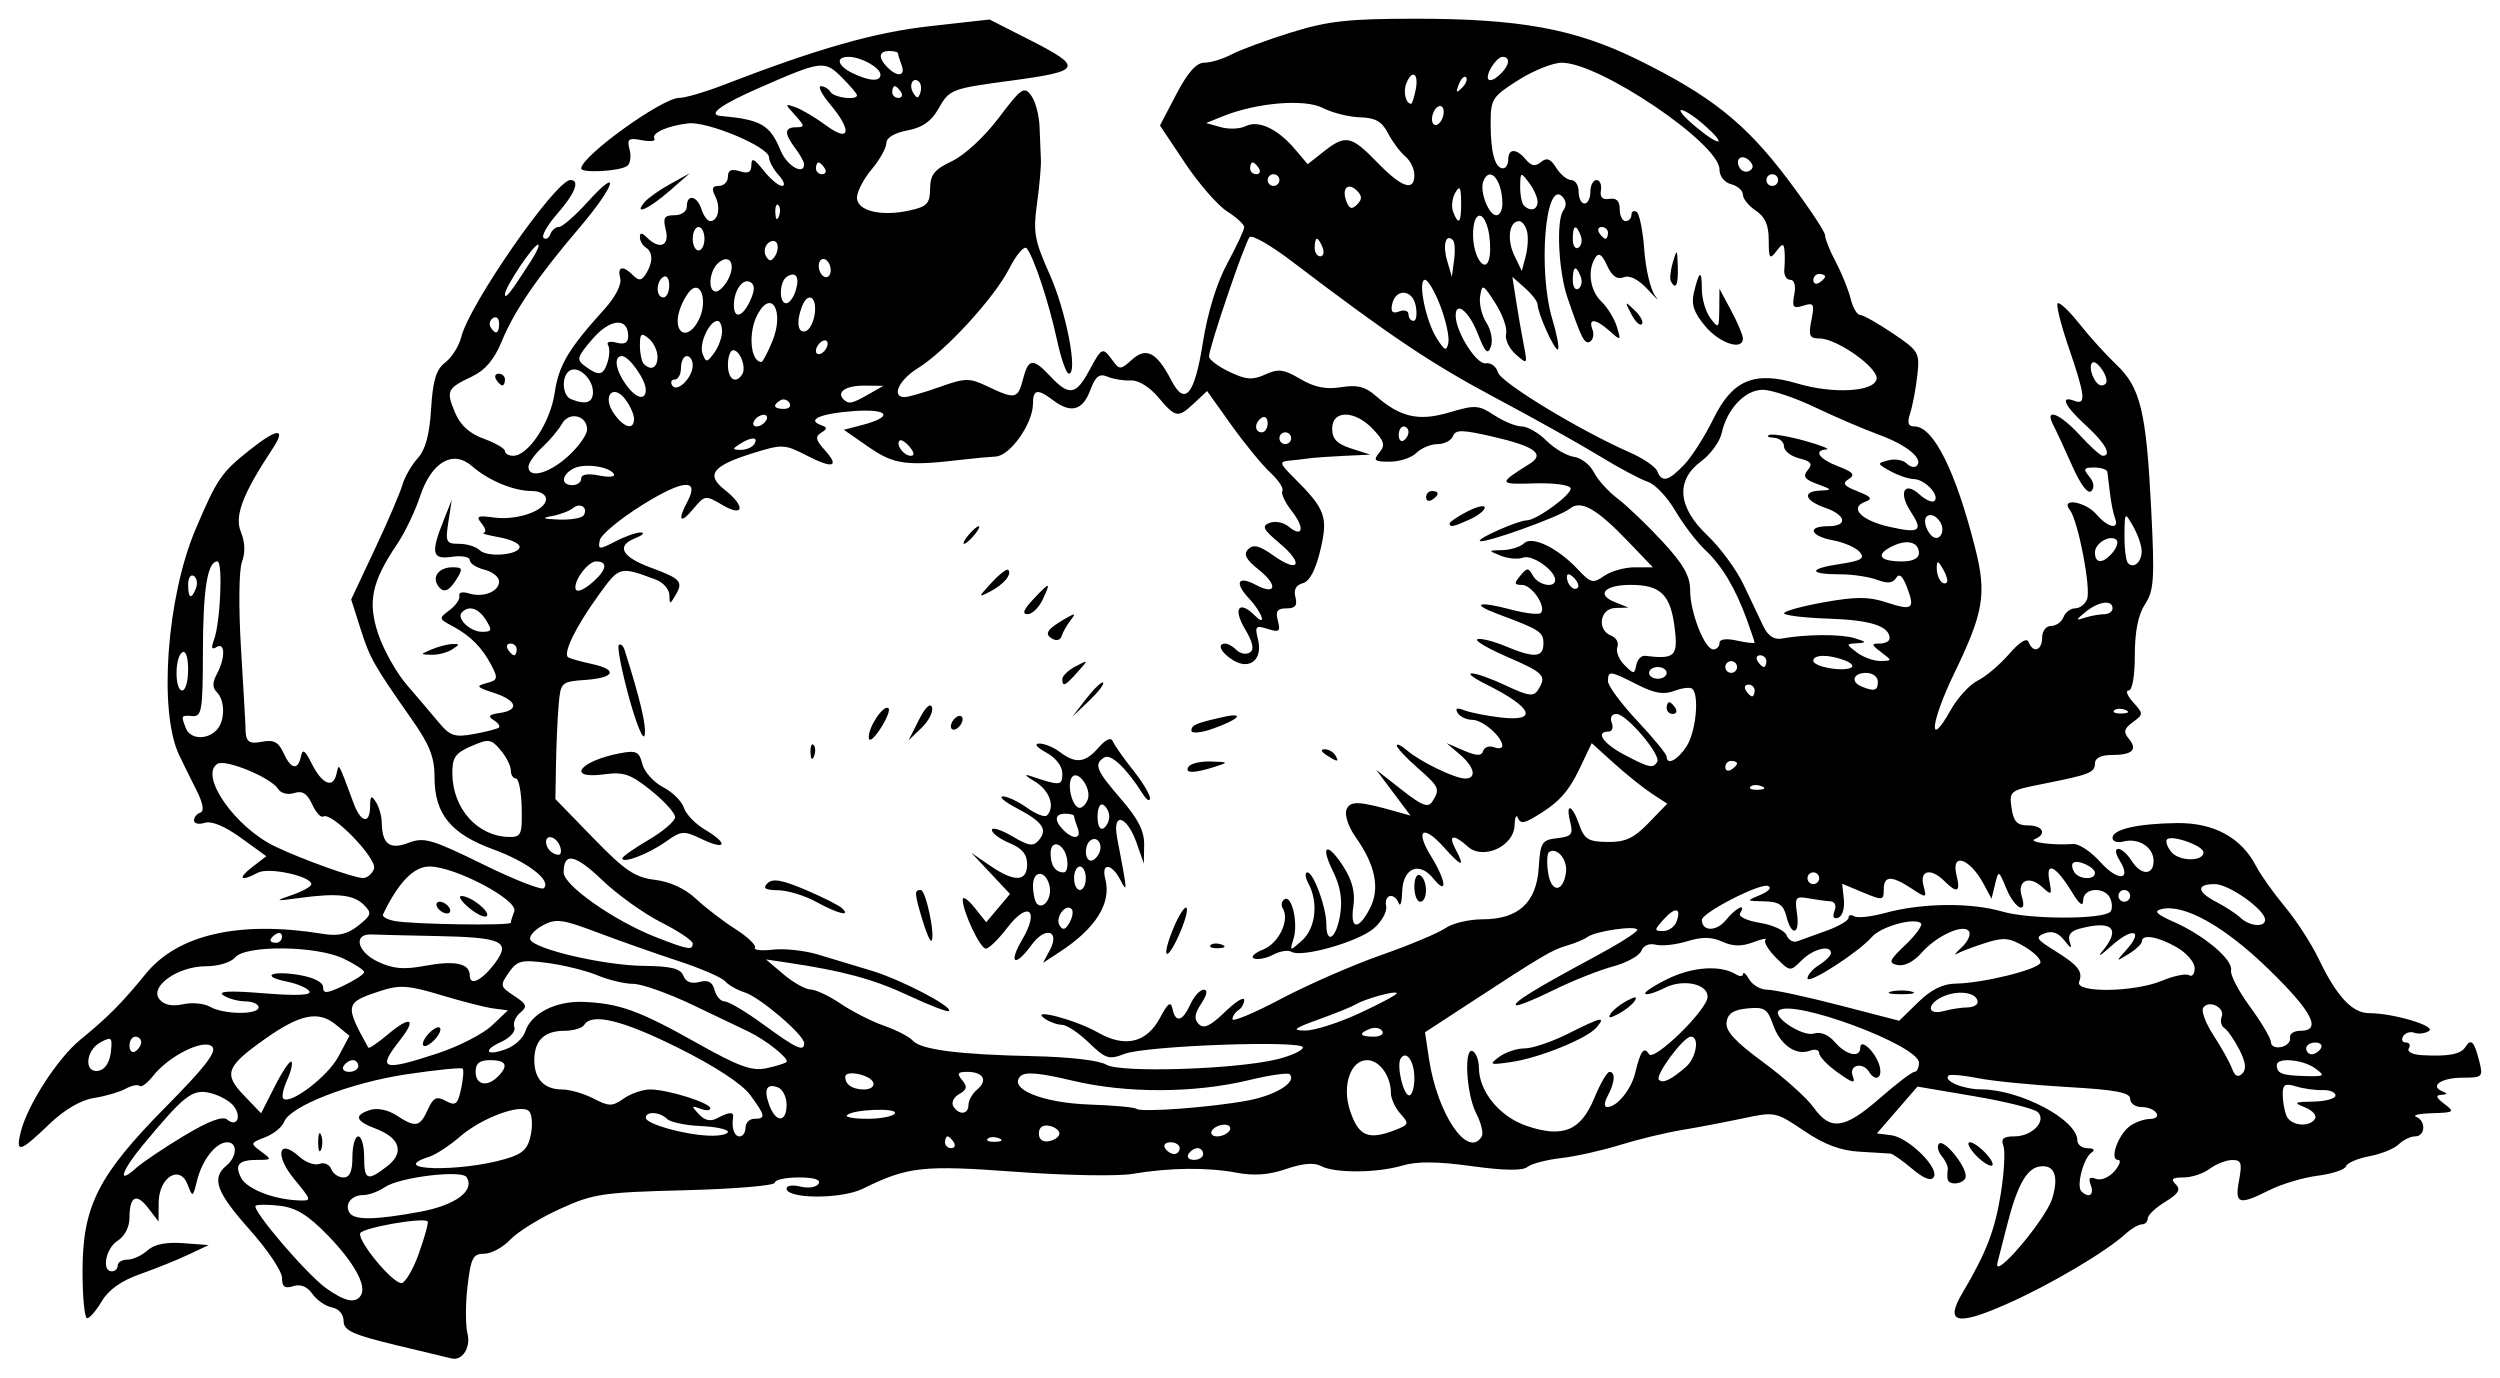 <?xml version="1.0" encoding="UTF-8" standalone="no"?>
<!-- Created with Inkscape (http://www.inkscape.org/) -->

<svg
   xmlns:dc="http://purl.org/dc/elements/1.1/"
   xmlns:cc="http://creativecommons.org/ns#"
   xmlns:rdf="http://www.w3.org/1999/02/22-rdf-syntax-ns#"
   xmlns:svg="http://www.w3.org/2000/svg"
   xmlns="http://www.w3.org/2000/svg"
   xmlns:sodipodi="http://sodipodi.sourceforge.net/DTD/sodipodi-0.dtd"
   xmlns:inkscape="http://www.inkscape.org/namespaces/inkscape"
   id="svg2"
   version="1.1"
   inkscape:version="0.48+devel r12862"
   width="532.629"
   height="293.496"
   viewBox="0 0 532.629 293.496"
   sodipodi:docname="crab_lineart.svg">
  <title
     id="title4066">crab lineart</title>
  <defs
     id="defs6" />
  <sodipodi:namedview
     pagecolor="#ffffff"
     bordercolor="#666666"
     borderopacity="1"
     objecttolerance="10"
     gridtolerance="10"
     guidetolerance="10"
     inkscape:pageopacity="0"
     inkscape:pageshadow="2"
     inkscape:window-width="1459"
     inkscape:window-height="918"
     id="namedview4"
     showgrid="false"
     fit-margin-top="4"
     fit-margin-left="4"
     fit-margin-bottom="4"
     fit-margin-right="4"
     inkscape:zoom="0.94316065"
     inkscape:cx="267.0383"
     inkscape:cy="148.8829"
     inkscape:window-x="0"
     inkscape:window-y="0"
     inkscape:window-maximized="0"
     inkscape:current-layer="svg2" />
  <path
     style="fill:#000000"
     d="m 84.459,286.603 c -9.37,-2.268 -11.25,-3.129 -11.252,-5.152 -0.001,-1.429 -1.025,-2.626 -2.487,-2.907 -1.367,-0.263 -3.241,-1.559 -4.167,-2.88 -1.102,-1.573 -2.507,-2.139 -4.076,-1.641 -1.822,0.578 -2.394,0.153 -2.394,-1.777 0,-1.395 -3.094,-6.004 -6.875,-10.242 -7.111,-7.97 -8.212,-10.974 -5,-13.64 2.331,-1.934 2.45,-5 0.194,-5 -2.381,0 -5.323,3.728 -6.411,8.125 -0.905,3.658 -0.954,3.68 -2.023,0.883 -1.659,-4.343 -6.126,-1.554 -6.163,3.849 l -0.028,4.019 -2.208,-2.869 c -2.536,-3.296 -3.987,-2.513 -3.987,2.151 0,1.887 -1.044,3.893 -2.5,4.802 -2.558,1.598 -3.503,6.54 -1.25,6.54 0.688,0 1.25,-0.562 1.25,-1.25 0,-0.688 0.94,-1.25 2.089,-1.25 1.149,0 3.06,-0.879 4.247,-1.953 1.447,-1.309 3.951,-1.82 7.598,-1.549 l 5.44,0.405 -4.375,2.064 c -2.406,1.135 -7.041,3.001 -10.3,4.147 -3.92,1.378 -6.655,3.319 -8.082,5.735 -1.186,2.008 -2.598,3.651 -3.137,3.651 -0.539,0 -0.98,-4.485 -0.98,-9.966 0,-13.946 3.303,-20.47 17.772,-35.106 8.385,-8.481 10.902,-11.754 9.848,-12.808 -1.745,-1.745 -9.206,1.948 -12.566,6.219 -1.223,1.554 -2.524,2.525 -2.892,2.157 -0.368,-0.368 -1.708,-0.099 -2.978,0.599 -1.27,0.698 -4.311,1.586 -6.757,1.973 -2.863,0.454 -6.297,2.482 -9.639,5.693 -6.138,5.898 -7.098,6.148 -5.953,1.551 1.441,-5.785 7.869,-15.733 12.722,-19.688 5.832,-4.752 8.79,-7.732 13.923,-14.027 6.868,-8.422 20.036,-11.384 37.77,-8.495 3.246,0.529 5.182,0.074 7.5,-1.761 2.806,-2.221 2.93,-2.67 1.214,-4.399 -2.182,-2.2 -5.684,-2.582 -13.714,-1.497 -5.358,0.724 -5.432,0.693 -1.562,-0.649 2.234,-0.775 4.062,-1.796 4.062,-2.269 0,-1.718 -9.077,-3.692 -11.359,-2.471 -3.712,1.987 -4.457,1.283 -1.251,-1.182 l 3.015,-2.318 -5.414,-3.922 c -3.41,-2.47 -6.261,-3.653 -7.702,-3.195 -1.259,0.4 -2.289,0.173 -2.289,-0.504 0,-0.677 0.608,-1.433 1.352,-1.681 0.877,-0.292 0.581,-1.976 -0.842,-4.792 -1.207,-2.388 -2.863,-5.747 -3.682,-7.466 -4.416,-9.276 -2.645,-33.623 3.498,-48.083 4.571,-10.759 5.482,-12.096 11.497,-16.876 5.935,-4.716 7.919,-4.858 4.945,-0.354 -6.418,9.723 -8.192,14.375 -6.782,17.78 0.887,2.142 0.97,4.403 0.233,6.365 -0.658,1.75 -0.742,9.679 -0.198,18.667 0.52,8.594 0.942,15.906 0.939,16.25 -0.036,3.412 0.557,3.99 3.512,3.425 2.508,-0.479 3.522,0.043 4.576,2.354 1.6,3.512 3.09,3.825 3.725,0.783 0.357,-1.708 0.856,-1.387 2.279,1.47 2.19,4.396 4.539,5.442 5.274,2.349 0.589,-2.475 0.239,-3.06 3.692,6.181 1.553,4.155 3.474,4.498 3.5,0.625 0.015,-2.274 0.251,-2.454 1.231,-0.938 0.666,1.031 1.229,3 1.25,4.375 0.071,4.635 1.703,5.867 5.729,4.325 3.264,-1.25 4.922,-0.77 15.797,4.571 6.683,3.282 12.539,5.58 13.013,5.106 1.664,-1.664 -3.488,-5.615 -10.802,-8.282 -9.021,-3.289 -12.487,-7.538 -12.487,-15.305 0,-4.272 -1.012,-6.895 -4.688,-12.147 -8.352,-11.934 -9.059,-13.18 -11.082,-19.528 l -1.995,-6.259 4.994,-10.616 c 2.747,-5.839 5.402,-12.022 5.901,-13.741 0.499,-1.719 1.974,-4.293 3.277,-5.72 1.652,-1.809 2.517,-4.996 2.856,-10.525 0.376,-6.133 1.065,-8.378 3.036,-9.905 1.402,-1.086 2.919,-3.495 3.371,-5.353 1.692,-6.958 20.133,-33.497 23.276,-33.497 2.095,0 0.978,2.882 -2.773,7.154 -2.105,2.397 -3.434,4.722 -2.954,5.165 0.48,0.443 1.124,0.103 1.431,-0.756 0.307,-0.859 1.138,-1.562 1.847,-1.562 0.709,0 3.451,-2.391 6.095,-5.312 7.272,-8.038 5.857,-3.43 -1.654,5.386 -9.055,10.629 -13.929,17.751 -16.631,24.303 -1.609,3.902 -3.52,6.152 -6.374,7.507 -5.287,2.509 -5.523,3.02 -3.557,7.696 1.126,2.678 3.08,4.446 6.138,5.551 2.467,0.892 4.486,2.072 4.486,2.621 0,0.549 0.794,0.999 1.764,0.999 3.203,0 7.893,-7.102 8.816,-13.349 0.88,-5.956 2.911,-9.381 10.608,-17.889 2.343,-2.59 3.713,-5.257 3.371,-6.562 -0.672,-2.568 0.537,-2.853 2.743,-0.648 1.236,1.236 1.792,1.172 2.731,-0.312 1.539,-2.435 1.526,-4.651 -0.033,-5.615 -0.688,-0.425 -1.25,-1.414 -1.25,-2.199 0,-1.027 0.42,-1.007 1.5,0.074 2.679,2.679 4.871,1.791 4.013,-1.625 -0.651,-2.593 -0.336,-3.125 1.851,-3.125 1.509,0 2.636,-0.801 2.636,-1.875 0,-2.734 2.199,-2.294 3.125,0.625 0.436,1.375 1.271,2.5 1.855,2.5 1.697,0 2.281,-2.933 1.057,-5.312 -0.834,-1.622 -0.629,-2.188 0.794,-2.188 1.055,0 1.919,-0.882 1.919,-1.959 0,-1.39 0.726,-1.729 2.5,-1.166 1.832,0.581 2.5,0.225 2.5,-1.334 0,-1.629 0.608,-1.355 2.591,1.166 1.425,1.811 3.2,3.294 3.944,3.294 0.744,0 0.422,-1.029 -0.716,-2.286 -1.138,-1.257 -2.069,-2.976 -2.069,-3.819 0,-2.19 -13.097,-7.69 -17.189,-7.219 -4.478,0.516 -7.949,2.09 -7.217,3.274 0.319,0.516 -0.896,0.656 -2.701,0.311 -2.858,-0.546 -3.19,-0.282 -2.58,2.054 0.386,1.475 0.116,3.043 -0.598,3.485 -1.789,1.106 -9.716,1.506 -9.716,0.491 0,-2.618 17.236,-15.041 20.868,-15.041 1.261,0 5.378,-1.192 9.15,-2.649 20.433,-7.892 32.393,-11.304 44.285,-12.633 l 12.685,-1.418 8.381,4.257 c 11.713,5.95 11.387,6.725 -3.679,8.751 -12.969,1.743 -13.231,1.846 -15.651,6.112 -1.472,2.595 -3.403,3.925 -6.562,4.517 -2.764,0.518 -4.477,1.555 -4.477,2.708 0,1.027 -1.406,3.539 -3.125,5.582 -1.719,2.043 -3.125,4.751 -3.125,6.019 0,2.837 5.085,4.081 11.203,2.742 3.731,-0.817 4.335,-1.457 4.375,-4.639 0.038,-3.012 0.9,-4.095 4.683,-5.881 2.647,-1.25 6.907,-5.197 9.929,-9.2 4.84,-6.41 5.432,-6.819 6.926,-4.775 0.899,1.229 1.701,4.236 1.783,6.683 0.082,2.447 0.209,5.574 0.283,6.949 0.074,1.375 -0.299,5.603 -0.827,9.396 -0.85,6.102 -0.543,7.83 2.669,15 3.528,7.876 6.118,21.229 4.117,21.229 -0.546,0 -1.685,-3.234 -2.532,-7.188 -1.685,-7.864 -4.978,-17.811 -6.463,-19.524 -0.518,-0.597 -2.175,1.33 -3.681,4.283 -3.22,6.312 -13.608,17.637 -19.543,21.304 -4.013,2.48 -5.665,6.124 -2.776,6.124 0.767,0 4.109,-0.964 7.426,-2.142 5.539,-1.967 6.369,-1.981 10.168,-0.169 5.958,2.841 6.53,2.734 7.61,-1.433 1.184,-4.568 2.11,-4.667 5.902,-0.631 3.921,4.173 5.414,3.946 8.212,-1.25 2.717,-5.045 2.853,-5.106 4.974,-2.204 1.501,2.052 1.729,2.043 4.177,-0.173 3.01,-2.724 5.275,-1.523 8.354,4.43 2.903,5.614 4.949,3.168 6.724,-8.041 1.018,-6.426 2.968,-12.744 5.217,-16.902 1.975,-3.652 3.592,-7.112 3.592,-7.69 0,-0.578 -1.638,-2.09 -3.64,-3.361 -2.002,-1.271 -6.041,-5.908 -8.976,-10.306 l -5.335,-7.995 3.504,-6.692 c 2.432,-4.645 4.258,-6.692 5.97,-6.692 1.357,0 3.959,-0.793 5.784,-1.763 1.825,-0.97 7.537,-3.074 12.693,-4.676 7.852,-2.44 12.116,-2.915 26.25,-2.925 22.403,-0.016 34.177,2.136 47.5,8.68 15.639,7.682 23.022,13.555 31.996,25.453 4.402,5.836 8.004,11.237 8.004,12.002 0,0.765 1.039,3.351 2.308,5.747 1.27,2.396 2.686,5.903 3.149,7.794 0.462,1.891 1.364,3.438 2.004,3.438 0.64,0 3.774,1.762 6.964,3.915 5.588,3.771 5.779,4.104 5.215,9.062 -0.322,2.831 -1.001,6.413 -1.509,7.96 -0.674,2.055 -0.43,2.812 0.904,2.812 4.066,0 8.816,9.527 12.973,26.017 2.451,9.722 1.79,13.612 -4.539,26.698 -5.013,10.366 -5.58,16.396 -0.73,7.748 1.478,-2.635 4.081,-5.476 5.786,-6.314 1.704,-0.838 4.709,-3.38 6.678,-5.649 2.268,-2.614 3.794,-3.552 4.167,-2.562 0.925,2.46 2.879,1.824 2.879,-0.938 0,-1.412 0.833,-2.5 1.914,-2.5 1.053,0 2.238,-0.844 2.634,-1.875 0.396,-1.031 1.521,-1.875 2.5,-1.875 0.979,0 2.115,-0.872 2.524,-1.937 0.878,-2.289 -1.908,-16.747 -3.662,-19 -2.117,-2.721 3.311,-1.824 5.675,0.938 2.43,2.837 4.914,3.352 3.941,0.817 -0.355,-0.926 -0.836,-3.316 -1.068,-5.312 -0.232,-1.996 -0.486,-4.051 -0.565,-4.567 -0.078,-0.516 -1.336,-0.938 -2.796,-0.938 -2.249,0 -2.409,0.294 -1.053,1.928 0.99,1.193 1.156,2.372 0.434,3.094 -0.722,0.722 -2.272,-1.323 -4.068,-5.365 -1.596,-3.593 -3.414,-7.516 -4.041,-8.719 -1.976,-3.793 1.385,-2.498 5.677,2.188 2.204,2.406 4.389,4.375 4.856,4.375 2.027,0 0.527,-2.732 -3.526,-6.421 -4.581,-4.168 -5.686,-6.504 -2.5,-5.282 2.543,0.976 2.324,-1.055 -1.226,-11.396 -1.647,-4.798 -2.7,-9.016 -2.339,-9.375 0.361,-0.359 2.435,1.594 4.61,4.339 2.175,2.745 5.741,6.682 7.925,8.75 5.112,4.84 6.34,9.948 7.389,30.73 0.754,14.929 0.596,17.37 -1.314,20.284 -1.454,2.219 -2.171,5.799 -2.171,10.841 0,4.447 -0.54,7.529 -1.319,7.529 -0.725,0 -0.293,1.134 0.962,2.52 2.209,2.441 2.206,2.574 -0.072,4.24 -1.883,1.377 -2.052,2.081 -0.848,3.533 1.94,2.338 0.747,3.458 -3.682,3.458 -2.241,0 -3.542,0.658 -3.542,1.791 0,1.966 -1.07,2.383 -11.34,4.416 -6.773,1.341 -6.95,1.481 -6.421,5.086 0.429,2.922 1.176,3.708 3.527,3.708 3.154,0 4.058,1.858 1.421,2.922 -1.597,0.644 4.155,1.375 8.152,1.036 1.218,-0.103 3.843,1.635 5.834,3.864 3.751,4.199 6.765,3.919 4.081,-0.379 -0.902,-1.445 -1.015,-2.443 -0.276,-2.443 0.688,0 1.953,1.125 2.811,2.5 1.994,3.193 4.71,3.229 4.71,0.062 0,-2.914 -3.203,-4.971 -6.428,-4.128 -1.277,0.334 -2.322,-0.01 -2.322,-0.765 0,-1.837 5.268,-3.053 13.719,-3.168 7.828,-0.106 13.722,3.09 16.849,9.137 0.979,1.893 3.751,5.801 6.16,8.685 2.409,2.883 5.653,7.9 7.208,11.147 3.802,7.938 7.144,11.529 10.728,11.529 5.166,0 14.425,2.768 12.74,3.809 -0.854,0.528 -2.25,0.692 -3.102,0.365 -0.852,-0.327 -1.921,0.006 -2.375,0.741 -0.454,0.734 -0.196,1.335 0.572,1.335 0.769,0 1.05,0.562 0.625,1.25 -0.437,0.706 0.754,1.336 2.739,1.448 5.728,0.323 8.346,-0.17 9.326,-1.755 1.181,-1.91 1.894,-1.16 2.969,3.122 0.819,3.263 0.64,3.435 -3.575,3.435 -4.522,0 -7.122,1.774 -4.28,2.92 1.121,0.452 1.055,0.661 -0.231,0.732 -1.318,0.072 -1.151,0.591 0.625,1.934 2.269,1.716 2.101,1.844 -2.574,1.974 -2.75,0.076 -4.297,0.422 -3.438,0.769 2.151,0.868 1.974,4.172 -0.223,4.172 -0.982,0 -2.543,0.757 -3.469,1.683 -0.926,0.926 -3.737,2.069 -6.248,2.54 -2.511,0.471 -4.759,1.437 -4.996,2.147 -0.237,0.71 -2.95,1.614 -6.028,2.01 -3.079,0.395 -7.685,1.765 -10.236,3.044 -6.617,3.319 -7.486,3.046 -6.53,-2.049 0.701,-3.734 0.48,-4.369 -1.506,-4.335 -1.28,0.022 -3.418,0.866 -4.753,1.875 -1.335,1.009 -3.838,1.835 -5.562,1.835 -2.403,0 -2.793,0.343 -1.666,1.47 1.126,1.126 0.6,1.998 -2.25,3.732 -2.046,1.244 -3.72,2.833 -3.72,3.53 0,0.698 -0.562,1.268 -1.25,1.268 -0.688,0 -2.234,0.898 -3.438,1.995 -4.261,3.885 -16.061,10.857 -25.312,14.955 -10.714,4.746 -13.294,4.116 -9.484,-2.316 5.095,-8.599 6.933,-13.364 8.189,-21.228 0.718,-4.495 0.962,-9.069 0.542,-10.164 -0.573,-1.492 0.014,-1.991 2.342,-1.991 3.782,0 6.92,-3.242 4.998,-5.163 -0.719,-0.719 -6.781,-2.239 -13.472,-3.377 l -12.164,-2.069 -4.329,4.992 -4.329,4.992 3.059,0.379 c 3.662,0.454 10.278,6.967 9.067,8.927 -0.564,0.913 -2.132,0.309 -4.607,-1.773 -2.064,-1.736 -4.131,-3.195 -4.594,-3.242 -0.463,-0.046 -3.421,-0.226 -6.575,-0.398 -4.066,-0.223 -7.513,-1.515 -11.856,-4.446 -6.03,-4.07 -6.228,-4.11 -13.017,-2.662 -3.792,0.809 -9.706,1.937 -13.144,2.506 -3.438,0.57 -9.344,2.001 -13.125,3.18 -3.781,1.179 -9.406,2.432 -12.5,2.783 -3.094,0.352 -6.317,1.201 -7.163,1.888 -1.028,0.834 -4.968,0.775 -11.875,-0.179 -7.268,-1.004 -11.634,-1.043 -14.704,-0.133 -5.449,1.616 -14.46,1.676 -17.374,0.117 -1.477,-0.79 -3.926,-0.584 -7.438,0.626 -3.645,1.256 -6.845,1.498 -10.529,0.799 -6.243,-1.186 -14.331,-1.096 -22.233,0.247 -3.13,0.532 -14.275,0.334 -24.767,-0.44 -19.943,-1.471 -23.082,-1.125 -32.667,3.6 -4.561,2.249 -16.25,2.211 -16.25,-0.053 0,-0.631 1.345,-0.81 2.989,-0.398 1.644,0.413 3.364,0.142 3.824,-0.601 0.546,-0.884 -0.921,-1.351 -4.239,-1.351 -2.791,0 -5.074,0.502 -5.074,1.116 0,0.614 -8.578,1.336 -19.062,1.605 -17.697,0.454 -19.615,0.741 -26.776,4.01 -4.242,1.936 -8.981,4.87 -10.53,6.52 -1.55,1.649 -4.048,2.999 -5.552,2.999 -2.386,0 -2.839,0.883 -3.547,6.91 -0.447,3.8 -0.448,8.361 -0.003,10.134 0.721,2.874 -1.052,5.737 -3.279,5.293 -0.344,-0.069 -5.687,-1.35 -11.875,-2.848 z m -7.565,-10.634 c 1.278,-2.067 -1.471,-7.027 -7.11,-12.829 -4.146,-4.266 -6.709,-5.841 -10.161,-6.244 -2.539,-0.296 -4.862,-0.293 -5.162,0.007 -0.859,0.859 10.836,14.54 14.98,17.523 4.012,2.888 6.325,3.367 7.453,1.542 z m 12.364,-8.971 c 1.244,-3.501 2.076,-6.55 1.851,-6.776 -0.934,-0.934 -13.979,1.369 -14.367,2.536 -0.552,1.664 6.837,10.605 8.764,10.605 0.82,0 2.508,-2.865 3.752,-6.366 z M 437.235,255.309 c 1.487,-4.845 0.403,-7.38 -2.884,-6.747 -2.632,0.507 -4.641,4.197 -6.699,12.302 -0.786,3.094 -1.723,6.75 -2.082,8.125 -1.106,4.226 10.26,-9.104 11.665,-13.68 z m -347.796,2.873 c 7.595,-1.399 11.772,-4.482 9.986,-7.371 -1.009,-1.633 -14.324,-0.02 -17.433,2.112 -1.356,0.93 -3.432,1.691 -4.614,1.691 -2.506,0 -4.03,1.956 -2.921,3.75 1.009,1.633 5.421,1.58 14.981,-0.182 z M 62.69,251.222 c -4.214,-5.113 -3.387,-8.834 1.067,-4.803 1.366,1.236 3.301,1.933 4.301,1.549 1,-0.384 2.128,0.111 2.507,1.098 0.379,0.988 1.551,1.796 2.603,1.796 1.354,0 1.914,-1.28 1.914,-4.375 0,-2.406 0.562,-4.375 1.25,-4.375 0.688,0 1.25,1.969 1.25,4.375 0,4.978 0.664,5.251 4.883,2.007 3.753,-2.885 2.809,-6.055 -2.385,-8.016 -4.386,-1.655 -4.748,-2.88 -1.186,-4.011 1.501,-0.476 3.812,0.006 5.581,1.166 4.077,2.671 4.963,2.512 6.652,-1.193 1.2,-2.633 1.854,-2.953 3.853,-1.883 2.083,1.115 2.521,0.772 3.249,-2.542 0.463,-2.107 0.614,-4.059 0.335,-4.338 -0.279,-0.279 -5.62,0.257 -11.87,1.191 -12.056,1.801 -24.876,6.774 -26.172,10.153 -0.429,1.118 -2.25,2.594 -4.047,3.28 -3.165,1.209 -3.191,1.303 -0.841,3.029 2.332,1.712 2.304,1.782 -0.729,1.782 -4.09,0 -5.024,1.037 -3.499,3.886 1.253,2.341 6.918,4.546 12.206,4.751 2.86,0.111 2.847,0.044 -0.922,-4.528 z m 5.091,-7.859 c 0,-1.719 0.284,-2.422 0.63,-1.562 0.347,0.859 0.347,2.266 0,3.125 -0.347,0.859 -0.63,0.156 -0.63,-1.562 z m 377.671,9.158 c -0.586,-1.527 -0.287,-1.894 1.105,-1.36 1.071,0.411 2.806,-0.316 3.955,-1.658 1.126,-1.315 1.452,-2.39 0.725,-2.39 -1.84,0 -0.031,-5.242 2.466,-7.143 1.103,-0.84 3.023,-1.545 4.267,-1.567 3.045,-0.053 1.371,-2.54 -1.71,-2.54 -1.334,0 -2.426,-0.79 -2.426,-1.755 0,-1.35 -3.099,-1.931 -13.438,-2.519 -7.391,-0.421 -15.968,-1.272 -19.061,-1.893 -3.093,-0.621 -5.889,-0.863 -6.214,-0.538 -1.133,1.133 3.116,2.917 6.992,2.936 8.334,0.041 20.47,6.481 20.47,10.862 0,0.911 0.984,1.666 2.188,1.676 1.345,0.011 1.66,0.373 0.817,0.938 -1.691,1.134 -3.255,7.126 -2.149,8.233 1.571,1.571 2.806,0.785 2.013,-1.281 z M 39.155,242.015 c 5.295,-3.185 8.267,-4.305 9.253,-3.486 2.088,1.733 3.157,-0.656 1.323,-2.957 -0.837,-1.05 -3.095,-2.275 -5.018,-2.722 -3.731,-0.868 -5.463,0.483 -14.317,11.167 -4.504,5.436 -5.463,8.501 -1.552,4.962 1.381,-1.25 6.021,-4.383 10.311,-6.964 z m 68.617,4.877 c 3.653,-1.078 4.716,-2.11 5.328,-5.172 0.421,-2.104 0.247,-4.343 -0.385,-4.976 -1.701,-1.701 -10.083,1.392 -14.736,5.438 -2.189,1.903 -5.142,3.83 -6.562,4.28 -9.228,2.929 6.49,3.342 16.356,0.43 z m 148.562,-1.029 c 0,-0.688 -0.529,-1.25 -1.176,-1.25 -0.647,0 -1.524,0.562 -1.949,1.25 -0.425,0.688 0.104,1.25 1.176,1.25 1.072,0 1.949,-0.562 1.949,-1.25 z m -5,-1.25 c 0,-0.688 -0.877,-1.25 -1.949,-1.25 -1.072,0 -1.601,0.562 -1.176,1.25 0.425,0.688 1.302,1.25 1.949,1.25 0.647,0 1.176,-0.562 1.176,-1.25 z m -48.125,-1.25 c -0.425,-0.688 -1.021,-1.25 -1.324,-1.25 -0.303,0 -0.551,0.562 -0.551,1.25 0,0.688 0.596,1.25 1.324,1.25 0.728,0 0.976,-0.562 0.551,-1.25 z m 9.609,-0.854 c -0.902,-0.361 -1.98,-0.317 -2.396,0.099 -0.415,0.415 0.323,0.711 1.641,0.657 1.456,-0.06 1.752,-0.356 0.755,-0.755 z m 12.891,-1.021 c 0,-0.669 -0.984,-1.405 -2.188,-1.637 -1.368,-0.264 -2.188,0.35 -2.188,1.637 0,1.287 0.819,1.901 2.188,1.637 1.203,-0.232 2.188,-0.968 2.188,-1.637 z m 89.977,0.662 c 0.412,-0.667 -0.117,-2.889 -1.176,-4.938 -2.151,-4.16 -2.678,-14.461 -0.676,-13.224 0.688,0.425 1.252,2.005 1.255,3.511 0.009,5.06 4.435,10.439 10.195,12.387 7.716,2.611 11.515,1.036 14.395,-5.967 1.255,-3.051 2.703,-5.549 3.219,-5.552 1.321,-0.006 1.164,2.236 -0.356,5.077 -0.797,1.49 -0.831,2.418 -0.089,2.418 2.033,0 5.087,-3.746 5.929,-7.275 1.123,-4.703 1.873,-5.724 2.939,-4 1.037,1.678 12.437,-9.463 12.486,-12.203 0.051,-2.792 -5.254,-3.896 -9.15,-1.905 -1.955,0.999 -3.812,1.558 -4.128,1.243 -0.316,-0.316 1.894,-1.769 4.911,-3.229 5.24,-2.537 11.157,-2.912 14.39,-0.914 0.828,0.512 1.523,0.476 1.544,-0.081 0.021,-0.556 0.611,-0.027 1.312,1.176 0.701,1.203 2.434,2.188 3.852,2.188 1.418,0 8.318,1.488 15.335,3.306 l 12.757,3.306 4.021,-3.931 c 2.777,-2.714 5.266,-3.947 8.041,-3.984 5.682,-0.075 17.535,-2.993 18.015,-4.435 0.222,-0.665 -1.303,-2.217 -3.387,-3.448 -3.253,-1.922 -4.451,-2.027 -8.449,-0.739 -2.562,0.825 -5.248,1.849 -5.968,2.275 -0.72,0.426 -0.255,-0.194 1.033,-1.378 1.288,-1.184 1.998,-2.71 1.577,-3.39 -1.087,-1.759 -6.952,0.904 -10.196,4.628 -1.565,1.797 -3.607,2.834 -5,2.539 -2.073,-0.439 -1.873,-0.958 1.664,-4.334 2.21,-2.11 3.691,-4.164 3.29,-4.564 -1.314,-1.314 -8.517,0.673 -10.434,2.879 -2.886,3.32 -13.75,10.306 -13.75,8.842 0,-0.715 1.125,-2.002 2.5,-2.861 1.375,-0.859 2.5,-1.988 2.5,-2.511 0,-1.843 -3.781,-0.918 -6.222,1.522 -2.462,2.462 -2.483,2.46 -5.492,-0.549 -1.661,-1.661 -2.67,-3.371 -2.242,-3.799 0.428,-0.428 -0.759,-0.194 -2.638,0.52 -2.43,0.924 -4.321,0.887 -6.548,-0.128 -2.277,-1.037 -4.324,-1.061 -7.495,-0.088 -2.4,0.736 -5.41,1.065 -6.691,0.73 -1.374,-0.359 -2.628,0.174 -3.061,1.302 -0.403,1.051 -3.153,2.559 -6.11,3.352 -2.957,0.793 -8.693,3.085 -12.746,5.092 -4.053,2.007 -7.598,3.421 -7.878,3.141 -0.598,-0.598 4.303,-3.606 16.802,-10.312 4.98,-2.672 9.058,-5.244 9.062,-5.716 0.01,-1.045 -8.868,0.213 -10.617,1.504 -0.688,0.508 -2.656,1.33 -4.375,1.827 -3.197,0.924 -5.091,2.046 -21.056,12.474 l -9.181,5.997 0.837,5.582 c 1.776,11.844 8.275,21.454 11.252,16.638 z m 3.699,-16.969 c 1.335,-1 3.784,-1.818 5.443,-1.818 1.659,0 5.817,-1.406 9.239,-3.125 7.135,-3.584 8.142,-3.812 6.13,-1.387 -1.982,2.388 -12.178,6.535 -18.239,7.419 -4.582,0.668 -4.797,0.577 -2.574,-1.089 z m 23.742,-9.186 c 0.465,-0.752 2.007,-1.99 3.427,-2.749 1.849,-0.99 2.342,-0.994 1.736,-0.013 -0.465,0.752 -2.007,1.99 -3.427,2.749 -1.849,0.99 -2.342,0.994 -1.736,0.013 z m 59.769,-4.743 c 1.203,-0.314 3.172,-0.314 4.375,0 1.203,0.314 0.219,0.572 -2.188,0.572 -2.406,0 -3.391,-0.257 -2.188,-0.572 z m -247.812,29.884 c 0,-0.538 -2.636,-1.093 -5.858,-1.233 -3.222,-0.14 -6.428,-0.825 -7.125,-1.522 -1.523,-1.523 -4.517,-1.68 -4.517,-0.237 0,1.305 8.106,3.605 13.438,3.812 2.234,0.087 4.062,-0.282 4.062,-0.82 z m 3.75,-0.897 c 0,-1.031 0.844,-1.875 1.875,-1.875 2.495,0 2.377,-0.672 -0.901,-5.106 -1.725,-2.334 -7.477,-6.099 -15.198,-9.949 -11.97,-5.969 -18.524,-7.578 -20.151,-4.945 -0.425,0.688 -2.314,1.25 -4.199,1.25 -4.299,0 -6.426,2.069 -6.426,6.25 0,4.035 2.104,6.25 5.937,6.25 1.615,0 4.611,0.866 6.657,1.924 3.348,1.731 3.994,1.731 6.466,0 1.51,-1.058 4.036,-1.924 5.613,-1.924 3.732,0 12.827,2.847 12.827,4.015 0,0.499 -0.966,0.536 -2.147,0.083 -1.903,-0.73 -1.938,-0.599 -0.312,1.156 1.265,1.365 2.488,1.633 3.939,0.863 2.569,-1.363 3.567,-1.416 3.372,-0.179 -0.362,2.292 0.248,4.062 1.398,4.062 0.688,0 1.25,-0.844 1.25,-1.875 z m 103.125,0.625 c 0.425,-0.688 -0.071,-1.25 -1.102,-1.25 -1.031,0 -2.223,0.562 -2.648,1.25 -0.425,0.688 0.071,1.25 1.102,1.25 1.031,0 2.223,-0.562 2.648,-1.25 z m 35.084,-0.032 c 3.156,-1.2 3.241,-1.426 1.331,-3.536 -1.122,-1.24 -2.04,-3.231 -2.04,-4.425 0,-3.63 -2.446,-7.007 -5.075,-7.007 -3.53,0 -5.382,5.454 -3.642,10.724 1.8,5.453 3.835,6.369 9.426,4.244 z m 103.443,-6.843 c 3.537,-3.094 6.862,-5.625 7.389,-5.625 0.527,0 0.959,-0.873 0.959,-1.941 0,-3.732 -27.177,-13.808 -29.89,-11.083 -1.363,1.369 5.183,5.599 7.517,4.858 1.425,-0.452 3.103,0.239 4.479,1.846 2.38,2.779 5.394,3.431 5.394,1.166 0,-2.192 3.359,1.021 4.123,3.944 0.668,2.554 -0.897,3.395 -2.248,1.209 -1.36,-2.201 -4.372,-1.445 -3.482,0.873 0.658,1.714 0.049,1.578 -3.164,-0.71 -2.188,-1.558 -3.979,-3.418 -3.979,-4.132 0,-0.714 -0.884,-0.959 -1.966,-0.544 -2.982,1.144 -6.367,-1.24 -7.867,-5.542 -1.183,-3.392 -1.84,-3.811 -5.444,-3.464 -3.001,0.289 -4.196,1.073 -4.462,2.929 -0.268,1.87 1.771,4.101 7.783,8.515 4.48,3.29 9.323,7.634 10.761,9.653 3.586,5.036 6.581,4.621 14.096,-1.953 z m 92.73,4.364 c 0.428,-0.693 -0.523,-1.783 -2.114,-2.421 -2.567,-1.029 -2.364,-1.169 1.795,-1.239 2.578,-0.044 4.688,-0.635 4.688,-1.315 0,-0.68 -1.266,-1.193 -2.812,-1.14 -1.547,0.053 -4.078,-0.3 -5.625,-0.785 -2.284,-0.715 -2.812,-0.403 -2.812,1.663 0,1.399 0.341,3.433 0.759,4.521 0.844,2.2 4.912,2.676 6.123,0.717 z m -325.632,-2.981 c 0,-1.645 -0.826,-3.308 -1.835,-3.695 -2.452,-0.941 -3.102,0.452 -1.809,3.874 1.402,3.71 3.644,3.6 3.644,-0.179 z m 23.062,1.843 c 0.773,-1.251 -8.94,-0.891 -10.209,0.378 -0.423,0.423 1.541,0.77 4.365,0.77 2.824,0 5.454,-0.517 5.844,-1.148 z M 62.091,226.204 c 0.322,0.322 -0.089,2.067 -0.914,3.878 -0.825,1.81 -1.198,3.594 -0.829,3.962 1.431,1.431 9.474,-4.678 11.732,-8.912 l 2.379,-4.459 -2.941,-2.397 c -3.689,-3.007 -7.604,-2.209 -15.054,3.069 -8.295,5.876 -8.885,7.447 -4.512,12.01 l 3.673,3.834 2.94,-5.786 c 1.617,-3.182 3.204,-5.522 3.526,-5.2 z m 144.242,9.187 c 0,-0.947 0.838,-2.417 1.861,-3.267 2.326,-1.93 1.31,-3.761 -2.088,-3.761 -2.086,0 -2.298,0.339 -1.107,1.774 1.159,1.397 1.022,2.026 -0.647,2.96 -1.166,0.652 -1.726,1.823 -1.246,2.601 1.214,1.964 3.227,1.772 3.227,-0.307 z m 59.591,-0.935 c 5.975,-1.137 10.45,-3.968 8.832,-5.587 -0.376,-0.376 -4.253,0.183 -8.616,1.241 -11.613,2.817 -26.197,2.866 -37.645,0.126 -6.994,-1.673 -10.093,-1.944 -11.071,-0.965 -2.692,2.692 4.627,5.704 14.712,6.054 5.171,0.18 9.664,0.588 9.984,0.908 0.826,0.826 16.126,-0.317 23.804,-1.778 z m 35.409,-4.769 c 0,-3.597 -1.74,-6.065 -2.924,-4.15 -0.911,1.473 0.566,7.826 1.819,7.826 0.607,0 1.104,-1.654 1.104,-3.676 z m -115.274,0.978 c -0.557,-1.67 -5.976,-2.806 -5.976,-1.252 0,1.694 1.515,2.7 4.062,2.7 1.318,0 2.179,-0.652 1.913,-1.448 z m -79.976,-1.302 c 2.33,-2.33 1.787,-3.5 -1.625,-3.5 -2.292,0 -3.125,0.667 -3.125,2.5 0,2.784 2.45,3.3 4.75,1 z m 253.062,-2.009 c 2.264,-1.945 3.025,-6.491 1.086,-6.491 -1.564,0 -7.694,8.288 -6.795,9.187 0.841,0.841 2.508,0.053 5.709,-2.696 z m 117.928,-3.768 c -1.085,-2.098 -2.514,-4.149 -3.177,-4.559 -0.662,-0.409 -0.915,-1.497 -0.562,-2.418 0.766,-1.996 -2.827,-3.694 -3.955,-1.87 -0.431,0.697 0.575,3.344 2.235,5.883 1.66,2.538 3.419,5.694 3.909,7.012 0.624,1.677 1.286,2.002 2.206,1.081 0.921,-0.921 0.723,-2.46 -0.657,-5.13 z m 16.188,4.037 c -2.615,-1.912 -8.179,-2.4 -8.179,-0.718 0,1.796 1.029,2.207 5.877,2.344 4.342,0.123 4.521,-0.004 2.302,-1.626 z M 23.613,224.197 c 0.369,-3.213 0.179,-3.399 -2.188,-2.133 -3.242,1.735 -3.571,6.668 -0.405,6.068 1.337,-0.254 2.345,-1.783 2.592,-3.935 z m 52.72,2.916 c 0,-0.688 -0.529,-1.25 -1.176,-1.25 -0.647,0 -1.524,0.562 -1.949,1.25 -0.425,0.688 0.104,1.25 1.176,1.25 1.072,0 1.949,-0.562 1.949,-1.25 z m 91.231,-0.857 c 0.692,-0.645 -4.375,-4.693 -8.106,-6.475 -1.375,-0.657 -6.724,-3.214 -11.886,-5.681 -5.162,-2.468 -10.859,-4.487 -12.66,-4.487 -1.801,0 -5.217,-0.812 -7.592,-1.804 -2.375,-0.992 -7.149,-2.18 -10.61,-2.639 -5.648,-0.749 -6.498,-0.54 -8.309,2.046 -1.918,2.739 -1.862,2.982 1.13,4.946 2.712,1.779 2.892,2.278 1.299,3.6 -1.017,0.844 -1.58,2.237 -1.25,3.096 0.329,0.859 -0.902,2.245 -2.736,3.08 -4.163,1.897 -3.255,3.182 1.083,1.532 1.755,-0.667 3.543,-2.32 3.972,-3.673 1.227,-3.865 6.428,-6.551 12.276,-6.341 7.674,0.276 11.967,1.822 24.279,8.747 8.868,4.988 11.731,6.037 14.753,5.404 2.062,-0.432 4.023,-1.039 4.356,-1.35 z m 104.706,-0.618 c 2.922,-0.743 5.312,-1.86 5.312,-2.483 0,-1.585 -33.53,-0.366 -38.017,1.382 -3.3,1.286 -4.01,1.063 -7.56,-2.378 -2.155,-2.088 -4.734,-3.805 -5.733,-3.816 -0.999,-0.01 -2.659,-0.607 -3.69,-1.326 -3.407,-2.375 6.545,0.22 11.315,2.949 5.808,3.324 10.418,2.219 13.287,-3.185 1.648,-3.104 2.256,-3.536 2.614,-1.857 0.658,3.082 2.141,2.717 3.806,-0.938 0.783,-1.719 2.063,-3.125 2.844,-3.125 0.915,0 0.731,1.052 -0.517,2.957 -1.446,2.207 -1.577,3.317 -0.517,4.376 1.06,1.06 2.465,0.407 5.543,-2.577 2.268,-2.198 4.124,-3.357 4.124,-2.575 0,0.782 -0.562,1.769 -1.25,2.194 -0.688,0.425 -1.25,1.284 -1.25,1.909 0,0.625 4.641,-1.321 10.312,-4.324 5.672,-3.003 15.281,-7.204 21.353,-9.336 6.072,-2.132 12.244,-4.719 13.716,-5.749 1.471,-1.031 5.006,-1.874 7.854,-1.874 7.663,0 11.532,-3.535 12.011,-10.976 0.35,-5.445 0.653,-5.931 3.929,-6.306 3.069,-0.351 3.446,-0.817 2.789,-3.438 -1.063,-4.234 0.399,-3.799 1.923,0.572 1.081,3.101 1.92,3.613 6.018,3.669 3.79,0.052 5.575,-0.773 8.743,-4.042 l 3.982,-4.108 -3.293,-2.157 c -1.811,-1.187 -5.431,-4.09 -8.045,-6.451 l -4.752,-4.293 -2.538,5.327 c -2.488,5.223 -4.678,7.556 -9.944,10.595 -2.062,1.19 -2.762,1.19 -3.245,0 -0.339,-0.835 -0.66,-0.108 -0.714,1.615 -0.14,4.455 -6.716,7.429 -9.951,4.502 -3.008,-2.722 -4.266,-2.531 -2.692,0.409 2.2,4.11 1.447,4.043 -2.353,-0.21 -4.531,-5.071 -6.304,-3.821 -2.746,1.936 3.198,5.174 3.51,8.454 0.444,4.668 -3.045,-3.761 -6.521,-2.253 -6.65,2.884 -0.054,2.161 -0.382,3.226 -0.729,2.366 -0.96,-2.378 -3.164,-1.864 -2.678,0.625 0.235,1.203 -0.989,3.372 -2.721,4.819 -3.403,2.844 -15.346,6.215 -17.438,4.921 -0.706,-0.436 -2.451,-0.168 -3.879,0.596 -1.427,0.764 -3.267,1.138 -4.088,0.832 -0.821,-0.306 0.038,-1.167 1.909,-1.912 3.356,-1.336 5.728,-6.304 4.195,-8.786 -0.42,-0.679 -0.251,-1.551 0.374,-1.937 1.564,-0.967 2.945,5.131 1.913,8.449 -0.833,2.678 -0.814,2.681 1.825,0.325 2.884,-2.576 3.51,-8.081 1.372,-12.076 -0.712,-1.33 -0.825,-2.418 -0.251,-2.418 1.321,0 4.045,7.426 4.045,11.026 0,4.49 2.116,3.075 2.935,-1.964 0.536,-3.292 0.073,-6.083 -1.555,-9.375 -2.844,-5.753 -1.047,-6.211 2.447,-0.625 1.722,2.753 2.346,5.372 1.935,8.125 -0.751,5.03 1.051,5.265 3.535,0.461 2.177,-4.21 1.158,-9.242 -3.076,-15.188 -1.497,-2.103 -2.366,-4.685 -1.944,-5.782 0.759,-1.979 2.553,-1.916 10.628,0.37 l 3.031,0.858 -3.656,-4.879 -3.656,-4.879 5.429,4.249 c 4.379,3.427 5.645,3.908 6.543,2.489 1.683,-2.659 1.499,-3.071 -3.223,-7.217 -2.406,-2.113 -4.375,-4.227 -4.375,-4.698 0,-0.471 0.984,-0.009 2.188,1.029 2.805,2.418 10.197,6.002 12.38,6.002 2.553,0 2.017,-2.439 -1.13,-5.132 l -2.812,-2.408 3.651,1.568 c 2.779,1.194 3.768,1.215 4.143,0.09 0.271,-0.813 1.3,-1.168 2.287,-0.789 0.987,0.379 1.794,0.251 1.794,-0.284 0,-1.909 -4.176,-5.545 -6.37,-5.545 -1.228,0 -2.639,-0.658 -3.136,-1.462 -0.627,-1.014 -0.191,-1.189 1.42,-0.571 1.278,0.49 4.745,1.176 7.705,1.525 8.148,0.958 6.868,-2.098 -2.926,-6.987 -6.634,-3.312 -3.025,-3.144 4.066,0.189 4.796,2.254 5.912,2.407 6.842,0.938 1.91,-3.018 1.357,-3.613 -6.544,-7.04 -4.232,-1.835 -7.097,-3.536 -6.366,-3.78 0.73,-0.243 3.418,0.43 5.972,1.498 6.185,2.584 8.089,2.446 8.089,-0.586 0,-2.464 -0.663,-2.892 -9.728,-6.277 -5.843,-2.182 -4.166,-2.809 2.644,-0.987 3.164,0.846 6.098,1.194 6.519,0.772 1.273,-1.273 -1.881,-5.981 -4.008,-5.981 -1.658,0 -1.717,-0.322 -0.362,-1.954 1.471,-1.772 1.724,-1.772 2.715,0 1.144,2.045 4.719,2.725 4.719,0.898 0,-2.049 -4.931,-5.488 -6.827,-4.76 -1.056,0.405 -3.186,0.228 -4.734,-0.394 -2.782,-1.118 -2.777,-1.132 0.374,-1.21 1.753,-0.044 3.798,-0.69 4.544,-1.436 1.696,-1.696 7.214,0.973 11.503,5.563 2.722,2.914 3.213,3.034 5.591,1.369 1.434,-1.004 4.354,-1.826 6.489,-1.826 l 3.883,0 -5.281,-5.512 c -6.734,-7.028 -10.094,-8.915 -12.428,-6.978 -2.033,1.688 -18.444,7.574 -19.149,6.869 -0.537,-0.537 8.198,-4.38 9.957,-4.38 2.122,0 9.795,-5.63 9.368,-6.875 -0.235,-0.688 -3.743,-1.139 -7.796,-1.004 -7.632,0.255 -7.678,0.044 -0.914,-4.179 3.339,-2.084 1.09,-3.724 -7.953,-5.8 -6.493,-1.49 -7.854,-1.504 -8.398,-0.085 -0.357,0.931 -1.832,1.693 -3.278,1.693 -1.446,0 -3.472,0.844 -4.504,1.875 -1.031,1.031 -3.591,1.875 -5.689,1.875 -3.281,0 -3.592,-0.267 -2.227,-1.912 1.316,-1.586 1.092,-2.438 -1.315,-5 -3.85,-4.098 -8.716,-4.179 -8.716,-0.144 0,2.221 0.998,3.264 4.062,4.247 l 4.062,1.303 -5.625,0.26 c -3.094,0.143 -6.469,0.386 -7.5,0.539 -1.031,0.153 -2.936,0.375 -4.233,0.492 -2.089,0.189 -1.963,0.607 1.099,3.651 6.707,6.668 7.309,8.329 5.6,15.451 -1.012,4.218 -2.297,6.628 -3.735,7.004 -1.445,0.378 -1.979,1.388 -1.566,2.965 0.464,1.774 -0.028,2.392 -1.903,2.392 -1.959,0 -2.373,0.596 -1.838,2.642 0.597,2.281 0.301,2.519 -2.162,1.737 -2.561,-0.813 -2.773,-0.586 -2.07,2.215 1.078,4.296 -1.773,6.658 -5.345,4.427 -2.608,-1.628 -3.467,-3.521 -1.598,-3.521 0.55,0 1.626,0.626 2.391,1.391 0.765,0.765 2.029,0.997 2.809,0.515 0.997,-0.616 0.67,-2.143 -1.099,-5.141 -2.533,-4.293 -1.154,-6.068 2.149,-2.765 2.695,2.695 1.573,-0.636 -1.213,-3.602 -3.191,-3.397 -2.4,-4.965 1.463,-2.898 4.299,2.301 4.751,0.076 0.651,-3.2 -2.811,-2.247 -3.371,-3.329 -2.284,-4.417 1.087,-1.087 2.401,-0.757 5.359,1.35 5.466,3.892 6.583,1.806 1.373,-2.562 -3.575,-2.997 -3.931,-3.718 -2.172,-4.393 1.158,-0.444 2.955,-0.102 3.994,0.76 3.078,2.554 3.576,0.363 0.738,-3.244 -1.444,-1.836 -2.354,-3.777 -2.022,-4.314 0.332,-0.537 -0.825,-2.299 -2.57,-3.916 -1.746,-1.617 -5.49,-6.187 -8.322,-10.156 l -5.148,-7.216 -2.692,2.529 c -3.506,3.294 -3.986,3.219 -7.704,-1.2 -1.856,-2.205 -4.248,-3.668 -5.857,-3.581 -1.496,0.081 -3.727,-0.279 -4.958,-0.8 -1.757,-0.744 -2.555,-0.108 -3.712,2.956 -1.608,4.259 -4.108,4.916 -7.874,2.068 -3.341,-2.527 -4.301,-2.36 -4.301,0.75 0,4.186 -4.847,11.066 -7.914,11.232 -1.491,0.081 -4.679,0.38 -7.086,0.665 -11.952,1.414 -14.592,1.06 -19.986,-2.678 l -5.316,-3.684 3.84,-0.995 c 6.828,-1.769 5.872,-3.516 -1.637,-2.995 -7.03,0.488 -10.262,1.853 -7.071,2.987 1.404,0.499 1.412,0.785 0.05,1.628 -1.318,0.815 -1.179,1.547 0.684,3.606 3.346,3.697 1.906,4.174 -3.773,1.249 -4.7,-2.421 -5.198,-2.443 -11.401,-0.514 -8.688,2.703 -10.158,4.6 -6.061,7.823 4.496,3.536 4.116,5.959 -0.506,3.229 -3.604,-2.129 -3.729,-2.111 -6.208,0.867 -2.76,3.315 -3.416,2.499 -1.248,-1.552 2.681,-5.01 -0.824,-4.771 -9.541,0.651 -4.785,2.976 -8.889,6.386 -9.121,7.576 -0.392,2.014 -0.156,2.028 3.375,0.202 2.088,-1.08 4.528,-1.928 5.421,-1.884 0.894,0.044 0.312,0.605 -1.293,1.248 -4.04,1.619 -2.817,3.949 3.25,6.194 6.489,2.4 7.072,3.024 5.445,5.823 -1.248,2.146 -1.329,2.15 -1.365,0.063 -0.021,-1.22 -1.304,-2.692 -2.851,-3.271 -7.752,-2.9 -7.769,-2.896 -12.235,3.295 -4.929,6.833 -7.697,12.533 -6.443,13.268 0.476,0.279 2.693,0.899 4.927,1.378 5.693,1.221 5.058,2.957 -1.25,3.413 -5.218,0.378 -5.32,0.474 -5.741,5.384 -0.236,2.75 -0.488,8.375 -0.56,12.5 l -0.132,7.5 8.06,8.297 c 6.768,6.966 8.876,8.396 13.147,8.913 3.211,0.389 6.438,1.881 8.75,4.046 2.015,1.886 5.793,4.786 8.396,6.444 2.603,1.658 4.471,3.439 4.15,3.958 -0.321,0.519 1.41,0.711 3.846,0.427 2.436,-0.284 6.756,0.183 9.6,1.04 2.844,0.856 7.983,2.408 11.421,3.449 6.328,1.916 17.402,7.69 16.493,8.599 -0.272,0.272 -4.173,-1.227 -8.669,-3.331 -7.459,-3.49 -13.889,-5.23 -25.949,-7.02 l -4.375,-0.649 3.75,3.181 c 2.062,1.749 4.656,3.201 5.763,3.226 1.107,0.025 3.999,1.393 6.426,3.04 2.427,1.647 6.584,3.756 9.237,4.688 2.653,0.931 5.386,2.345 6.074,3.142 1.675,1.942 9.777,2.993 25.625,3.326 7.724,0.162 14.154,0.909 15.625,1.815 2.936,1.807 27.98,0.992 36.562,-1.19 z m -54.475,-25.48 c 3.752,-6.359 1.235,-8.304 -3.209,-2.478 -1.86,2.438 -3.907,4.433 -4.551,4.433 -1.214,0 -4.974,-7.99 -4.925,-10.465 0.015,-0.775 1.148,-0.004 2.517,1.715 l 2.489,3.125 2.533,-3.013 2.533,-3.013 -4.113,-4.381 -4.113,-4.381 3.943,2.707 c 5.228,3.589 7.932,3.499 7.932,-0.266 0,-2.125 -1.07,-3.416 -3.75,-4.527 -2.062,-0.854 -3.75,-2.103 -3.75,-2.775 0,-0.672 1.933,-0.081 4.296,1.313 3.616,2.133 4.523,2.261 5.733,0.803 1.891,-2.279 0.783,-3.85 -4.797,-6.797 -2.534,-1.338 -3.85,-2.458 -2.924,-2.488 0.925,-0.03 3.239,1.053 5.141,2.408 1.902,1.355 3.817,2.105 4.255,1.667 1.853,-1.853 0.554,-5.44 -2.641,-7.294 -1.891,-1.097 -2.312,-1.614 -0.938,-1.148 6.422,2.174 6.875,2.141 6.875,-0.502 0,-1.557 -1.383,-3.356 -3.438,-4.471 -2.021,-1.097 -2.635,-1.885 -1.489,-1.915 1.072,-0.028 3.04,0.776 4.375,1.785 3.398,2.57 5.391,2.353 8.244,-0.898 1.623,-1.849 2.682,-2.301 3.094,-1.32 0.344,0.821 2.277,3.57 4.295,6.109 2.018,2.539 3.636,5.243 3.596,6.008 -0.04,0.765 -0.744,0.325 -1.562,-0.977 -3.393,-5.394 -6.777,-8.613 -8.159,-7.759 -2.302,1.423 -1.784,2.719 3.545,8.877 3.657,4.225 4.981,6.848 4.929,9.764 l -0.07,3.986 -1.492,-4.281 c -2.086,-5.986 -5.279,-6.9 -4.191,-1.199 2.225,11.657 2.248,11.972 0.657,8.918 -1.851,-3.553 -4.101,-3.679 -3.186,-0.178 1.348,5.154 -1.981,10.501 -9.678,15.544 l -3.592,2.353 1.44,-2.69 c 2.262,-4.227 -0.928,-5.183 -3.86,-1.157 -3.558,4.884 -5.046,4.034 -1.994,-1.139 z m 10.506,-6.493 c -1.27,-1.27 -3.569,1.871 -2.562,3.5 0.689,1.115 1.256,0.953 2.131,-0.61 0.655,-1.171 0.849,-2.471 0.431,-2.89 z m -4.664,-4.753 c -0.68,-3.505 -3.555,-3.696 -3.555,-0.236 0,1.661 0.384,3.405 0.854,3.875 1.327,1.327 3.179,-1.168 2.701,-3.639 z m 7.695,-1.799 c 0,-1.375 -0.562,-2.5 -1.25,-2.5 -0.688,0 -1.25,1.125 -1.25,2.5 0,1.375 0.562,2.5 1.25,2.5 0.688,0 1.25,-1.125 1.25,-2.5 z m -3.976,-3.965 c -0.505,-3.435 -3.524,-4.59 -3.524,-1.348 0,2.594 1.01,4.062 2.795,4.062 0.621,0 0.949,-1.222 0.729,-2.715 z m 6.912,-1.62 c 0.752,-1.959 -0.804,-3.631 -2.137,-2.298 -1.191,1.191 -0.966,4.133 0.317,4.133 0.614,0 1.433,-0.826 1.82,-1.835 z m -4.678,-5.142 c -0.417,-1.087 -0.759,-2.212 -0.759,-2.5 0,-0.288 -0.844,-0.523 -1.875,-0.523 -2.26,0 -2.417,1.458 -0.375,3.5 2.136,2.136 3.904,1.856 3.009,-0.477 z m 6.741,-2.398 c 0,-0.95 -0.562,-2.075 -1.25,-2.5 -0.712,-0.44 -1.25,0.637 -1.25,2.5 0,1.863 0.538,2.94 1.25,2.5 0.688,-0.425 1.25,-1.55 1.25,-2.5 z m -4.595,-3.628 c 0.913,-2.379 -2.205,-6.641 -3.42,-4.675 -1.05,1.698 0.213,6.428 1.715,6.428 0.568,0 1.335,-0.789 1.705,-1.754 z m 18.01,28.003 c 1.08,-2.75 2.399,-5 2.932,-5 0.532,0 0.025,2.244 -1.127,4.987 -2.735,6.512 -4.362,6.524 -1.804,0.013 z m 8.173,2.995 c 0.415,-0.415 1.493,-0.46 2.396,-0.099 0.997,0.399 0.701,0.695 -0.755,0.755 -1.318,0.054 -2.056,-0.241 -1.641,-0.657 z m -61.388,-5.319 c -1.738,-5.802 -1.773,-6.426 -0.36,-6.426 1.082,0 3.17,9.906 2.276,10.8 -0.256,0.256 -1.119,-1.712 -1.916,-4.374 z m -22.7,-3.926 c -2.406,-1.317 -6.034,-2.419 -8.062,-2.448 -2.772,-0.039 -3.332,-0.408 -2.255,-1.485 1.077,-1.077 3.079,-0.735 8.062,1.379 3.646,1.547 7.164,3.317 7.817,3.933 2.016,1.903 -0.879,1.184 -5.562,-1.379 z m 127.5,-3.199 c 0,-1.814 0.541,-2.864 1.25,-2.426 1.626,1.005 1.626,5.625 0,5.625 -0.688,0 -1.25,-1.439 -1.25,-3.199 z m -168.75,-6.039 c 0,-0.361 2.531,-2.14 5.625,-3.953 3.094,-1.813 5.625,-3.993 5.625,-4.843 0,-0.851 -2.301,-3.396 -5.113,-5.656 -4.371,-3.512 -5.822,-4.014 -10,-3.453 -8.261,1.108 -5.237,-2.861 3.429,-4.5 3.425,-0.648 4.041,-0.347 4.706,2.301 0.421,1.676 2.404,3.895 4.408,4.931 2.004,1.036 3.999,3.004 4.433,4.372 0.434,1.368 2.443,3.465 4.464,4.658 5.05,2.983 4.641,4.552 -0.541,2.081 -3.989,-1.902 -4.409,-1.873 -7.812,0.54 -3.656,2.592 -9.222,4.718 -9.222,3.523 z m 120.625,-19.512 c 0.425,-0.688 2.567,-1.194 4.761,-1.125 3.809,0.119 3.848,0.17 0.864,1.125 -4.489,1.437 -6.513,1.437 -5.625,0 z m -80.526,-3.021 c -0.054,-1.318 0.241,-2.056 0.657,-1.641 0.415,0.415 0.46,1.493 0.099,2.396 -0.399,0.997 -0.695,0.701 -0.755,-0.755 z m 109.901,0.521 c -1.127,-0.728 -1.281,-1.219 -0.386,-1.231 0.819,-0.01 1.836,0.543 2.261,1.231 0.959,1.552 0.526,1.552 -1.875,0 z M 134,148.56 c -1.568,-5.736 -2.542,-10.738 -2.163,-11.116 0.378,-0.378 0.936,0.096 1.24,1.053 3.351,10.581 4.67,16.193 4.263,18.147 -0.268,1.289 -1.771,-2.349 -3.339,-8.084 z m 51.092,8.48 c -0.01,-2.334 3.255,-7.08 4.211,-6.124 0.371,0.371 -0.423,2.338 -1.765,4.373 -1.468,2.227 -2.442,2.923 -2.447,1.751 z m 10.686,-3.676 c 1.333,-2.64 2.435,-3.704 2.78,-2.682 0.314,0.931 -0.68,2.9 -2.209,4.375 l -2.78,2.682 2.209,-4.375 z m 58.056,2.313 c 0,-1.217 0.949,-1.622 6.872,-2.936 4.807,-1.066 3.149,0.632 -2.521,2.582 -2.393,0.823 -4.352,0.982 -4.352,0.354 z m -51.25,-0.916 c 0,-0.688 0.562,-1.598 1.25,-2.023 0.688,-0.425 1.25,-0.21 1.25,0.477 0,0.688 -0.562,1.598 -1.25,2.023 -0.688,0.425 -1.25,0.21 -1.25,-0.477 z m 28.857,-5.92 c 1.66,-2.144 3.269,-3.674 3.576,-3.4 0.307,0.274 -1.051,2.028 -3.018,3.898 l -3.576,3.4 3.018,-3.898 z m -5.107,-4.183 c 0,-0.663 1.266,-1.87 2.812,-2.682 2.797,-1.468 2.8,-1.461 0.431,1.206 -2.645,2.979 -3.244,3.252 -3.244,1.476 z m -2.247,-8.632 c -1.709,-1.062 -0.932,-2.08 3.497,-4.582 1.495,-0.845 1.592,-0.694 0.48,0.743 -0.767,0.991 -1.611,2.488 -1.875,3.325 -0.286,0.906 -1.137,1.114 -2.102,0.515 z m -4.003,-8.287 c 3.655,-3.89 3.87,-3.891 2.07,-0.01 -0.795,1.713 -2.246,3.12 -3.225,3.125 -1.229,0.006 -0.871,-0.958 1.155,-3.115 z m -8.849,-3.575 c 1.664,-1.809 3.267,-3.048 3.563,-2.753 0.897,0.897 -0.945,3.108 -3.846,4.616 -2.615,1.36 -2.602,1.273 0.283,-1.863 z m -4.901,-10.175 c 0.856,-1.031 1.837,-1.875 2.181,-1.875 0.344,0 -0.075,0.844 -0.931,1.875 -0.856,1.031 -1.837,1.875 -2.181,1.875 -0.344,0 0.075,-0.844 0.931,-1.875 z m 102.5,-2.468 c 0,-0.326 1.688,-1.466 3.75,-2.532 2.062,-1.067 3.75,-1.453 3.75,-0.858 0,0.595 -1.433,1.734 -3.184,2.532 -3.488,1.589 -4.316,1.754 -4.316,0.858 z m -5,-5.583 c 0,-0.728 0.562,-1.324 1.25,-1.324 1.602,0 1.602,0.885 0,1.875 -0.688,0.425 -1.25,0.177 -1.25,-0.551 z M 93.194,224.434 c 4.489,-1.474 9.704,-4.141 11.589,-5.928 l 3.426,-3.249 -3.125,-0.41 c -1.719,-0.226 -6.738,-1.507 -11.153,-2.848 -6.681,-2.028 -8.778,-2.196 -12.5,-0.998 -8.003,2.575 -8.095,2.956 -2.962,12.206 0.143,0.257 2.042,-1.031 4.219,-2.864 4.796,-4.035 6.165,-3.362 2.538,1.249 -4.949,6.292 -3.794,6.704 7.967,2.843 z m -3.11,-2.014 c 0,-0.688 0.844,-1.95 1.875,-2.806 1.046,-0.868 1.875,-1.003 1.875,-0.306 0,0.688 -0.844,1.95 -1.875,2.806 -1.046,0.868 -1.875,1.003 -1.875,0.306 z m -60,-0.38 c 0,-0.647 -0.562,-1.176 -1.25,-1.176 -0.688,0 -1.25,0.877 -1.25,1.949 0,1.072 0.562,1.601 1.25,1.176 0.688,-0.425 1.25,-1.302 1.25,-1.949 z m 464.375,1.324 c 0.425,-0.688 -0.104,-1.25 -1.176,-1.25 -1.072,0 -1.949,0.562 -1.949,1.25 0,0.688 0.529,1.25 1.176,1.25 0.647,0 1.524,-0.562 1.949,-1.25 z m -323.125,-1.105 c 0,-1.747 -9.416,-9.792 -12.67,-10.824 -1.62,-0.514 -3.511,-1.589 -4.201,-2.389 -0.69,-0.8 -5.192,-2.746 -10.005,-4.324 -4.812,-1.579 -12.554,-4.309 -17.202,-6.067 -7.46,-2.822 -8.821,-3 -11.591,-1.517 -1.726,0.924 -2.942,2.271 -2.701,2.994 0.684,2.053 15.675,5.556 24.173,5.649 5.859,0.064 7.862,0.562 8.453,2.101 0.508,1.324 1.675,1.781 3.397,1.331 1.889,-0.494 2.8,-0.009 3.256,1.733 0.348,1.331 1.324,2.419 2.169,2.419 0.845,0 4.576,2.225 8.292,4.944 6.958,5.093 8.63,5.858 8.63,3.951 z m 316.562,-1.157 c -0.172,-0.819 0.812,-1.488 2.188,-1.488 4.677,0 2.573,-4.068 -6.827,-13.198 -9.335,-9.066 -17.924,-13.879 -22.724,-12.733 -1.767,0.422 -1.128,1.083 2.666,2.761 6.461,2.857 12.614,8.075 12.131,10.288 -0.209,0.956 1.619,4.462 4.062,7.79 2.443,3.328 4.442,6.72 4.442,7.538 0,0.818 0.984,1.271 2.188,1.008 1.203,-0.263 2.047,-1.148 1.875,-1.967 z m -193.404,-1.434 c -0.406,-0.657 -1.565,-0.879 -2.574,-0.491 -2.584,0.992 -2.279,1.687 0.739,1.687 1.416,0 2.241,-0.538 1.835,-1.195 z m -4.923,-3.764 c 4.408,-2.04 8.015,-3.97 8.015,-4.288 0,-0.682 -6.809,1.173 -8.782,2.392 -0.75,0.464 -4.284,1.894 -7.853,3.179 -5.298,1.907 -5.838,2.344 -2.942,2.381 1.951,0.025 7.154,-1.624 11.562,-3.665 z M 55.084,214.613 c 0,-0.688 -1.266,-1.259 -2.812,-1.269 -1.547,-0.01 -3.656,-0.594 -4.688,-1.296 -1.303,-0.888 1.327,-1.018 8.621,-0.428 6.975,0.564 10.233,0.424 9.714,-0.417 -0.43,-0.696 -2.571,-1.624 -4.758,-2.061 -5.771,-1.154 -3.432,-2.434 2.589,-1.417 3.107,0.525 5.084,1.537 5.084,2.604 0,1.428 0.794,1.366 4.375,-0.341 2.406,-1.147 4.375,-2.44 4.375,-2.873 0,-0.433 -1.988,-1.735 -4.417,-2.893 -5.796,-2.764 -20.856,-2.915 -23.083,-0.232 -0.876,1.056 -3.601,1.875 -6.234,1.875 -6.008,0 -12.102,4.361 -9.863,7.058 0.988,1.19 2.687,1.541 4.999,1.033 1.927,-0.423 4.509,-0.184 5.738,0.531 2.87,1.67 10.36,1.762 10.36,0.127 z m 364.062,0.017 c 1.203,-0.01 2.188,-0.519 2.188,-1.133 0,-1.898 -3.617,-2.622 -6.886,-1.38 -3.937,1.497 -4.197,4.328 -0.302,3.284 1.547,-0.415 3.797,-0.761 5,-0.771 z m 41.465,-5.682 c 2.52,-1.053 5.12,-1.582 5.778,-1.176 0.657,0.406 1.191,-0.279 1.187,-1.523 -0.004,-1.244 -1.737,-3.246 -3.851,-4.449 -4.023,-2.29 -7.391,-2.854 -7.391,-1.238 0,0.522 -1.266,1.727 -2.812,2.677 -2.805,1.723 -2.806,1.72 -0.424,-0.957 3.752,-4.218 1.158,-4.768 -3.319,-0.703 -2.216,2.012 -3.054,2.49 -1.862,1.06 4.025,-4.824 2.128,-6.655 -4.933,-4.761 -1.854,0.497 -2.5,1.391 -2.019,2.795 0.537,1.57 0.26,1.491 -1.156,-0.326 -1.266,-1.625 -2.611,-2.103 -4.201,-1.493 -2.049,0.786 -1.8,1.232 2.007,3.593 5.176,3.21 6.203,4.506 5.346,6.74 -0.922,2.402 11.742,2.23 17.652,-0.239 z m -355.052,-3.902 c 3.293,-4.498 1.383,-5.347 -12.663,-5.623 -6.359,-0.125 -12.539,-0.274 -13.733,-0.332 -3.964,-0.19 -3.1,3.679 1.29,5.772 3.25,1.55 5.531,1.758 10.041,0.915 6.451,-1.205 9.59,-0.533 9.59,2.053 0,2.387 2.69,1.018 5.475,-2.786 z m 42.025,-4.035 c 0,-0.606 -3.02,-2.629 -6.711,-4.496 -3.691,-1.868 -9.325,-5.9 -12.519,-8.961 -5.827,-5.583 -8.27,-6.081 -8.27,-1.685 0,2.767 10.77,10.32 19.685,13.804 6.859,2.681 7.815,2.844 7.815,1.338 z m -87.5,-1.473 c 0,-0.728 -0.562,-0.976 -1.25,-0.551 -1.602,0.99 -1.602,1.875 0,1.875 0.688,0 1.25,-0.596 1.25,-1.324 z m 329.062,-1.251 c 2.578,-0.923 4.688,-2.16 4.688,-2.75 0,-0.59 0.55,-0.733 1.221,-0.318 0.672,0.415 3.625,0.097 6.562,-0.708 7.837,-2.146 18.267,-2.267 25.026,-0.29 5.733,1.677 21.293,1.704 22.957,0.04 0.435,-0.435 0.459,-1.66 0.052,-2.721 -1.039,-2.707 -5.817,-2.495 -5.823,0.259 -0.004,1.482 -0.777,0.92 -2.399,-1.739 -3.394,-5.565 -5.629,-6.709 -4.818,-2.465 0.605,3.166 0.514,3.24 -1.615,1.313 -2.739,-2.479 -5.302,-1.24 -4.256,2.058 1.282,4.038 -1.498,2.654 -3.272,-1.629 -1.652,-3.987 -1.674,-3.996 -2.416,-0.938 l -0.749,3.087 -1.673,-3.125 c -2.981,-5.568 -7.043,-6.885 -5.785,-1.875 0.896,3.57 0.128,3.945 -2.567,1.25 -2.875,-2.875 -5.342,-2.372 -4.483,0.914 0.718,2.744 0.677,2.754 -2.573,0.625 -4.286,-2.808 -5.89,-2.734 -5.89,0.272 0,2.305 -0.239,2.336 -4.428,0.586 l -4.428,-1.85 0.366,3.345 c 0.202,1.847 -0.334,3.591 -1.197,3.894 -0.997,0.35 -1.288,-0.169 -0.804,-1.431 0.457,-1.191 0.084,-2.016 -0.937,-2.072 -0.933,-0.051 -3.027,-0.339 -4.653,-0.639 -2.663,-0.492 -2.902,-0.172 -2.404,3.218 0.666,4.537 -1.144,5.051 -2.251,0.639 -0.622,-2.478 -1.597,-3.141 -4.711,-3.204 -3.907,-0.079 -3.911,-0.086 -0.802,-1.393 1.79,-0.752 2.47,-1.56 1.592,-1.89 -1.716,-0.646 -14.092,5.71 -14.092,7.237 0,2.477 3.108,2.523 5.09,0.074 2.177,-2.688 4.492,-3.806 3.05,-1.473 -0.422,0.683 1.446,1.578 4.224,2.022 2.74,0.438 5.302,1.632 5.694,2.654 0.392,1.022 1.411,1.597 2.265,1.279 0.854,-0.318 3.661,-1.333 6.239,-2.256 z m -31.994,-1.854 c 1.164,-3.033 -0.2,-3.327 -2.687,-0.579 -2.071,2.288 -2.085,2.508 -0.161,2.508 1.159,0 2.441,-0.868 2.848,-1.929 z m -248.319,0.156 c 0,-0.288 0.329,-1.38 0.731,-2.428 0.917,-2.39 -12.632,-9.549 -18.072,-9.549 -3.346,0 -6.604,3.363 -9.899,10.216 -0.222,0.463 0.894,1.089 2.48,1.392 3.809,0.728 24.76,1.04 24.76,0.369 z m -8.885,-3.154 c -1.644,-1.369 -2.394,-2.508 -1.666,-2.531 1.938,-0.061 6.302,3.375 5.414,4.262 -0.417,0.417 -2.104,-0.362 -3.748,-1.731 z m -6.74,-0.073 c -0.425,-0.688 -0.21,-1.25 0.477,-1.25 0.688,0 1.598,0.562 2.023,1.25 0.425,0.688 0.21,1.25 -0.477,1.25 -0.688,0 -1.598,-0.562 -2.023,-1.25 z m 389.375,2.611 c 0,-2.15 -7.693,-7.611 -10.721,-7.611 -4.014,0 -3.838,1.66 0.408,3.851 1.891,0.976 4.181,2.477 5.089,3.336 1.92,1.816 5.223,2.084 5.223,0.424 z m -28.75,-5.111 c 0,-0.688 -0.562,-1.25 -1.25,-1.25 -0.688,0 -1.25,0.562 -1.25,1.25 0,0.688 0.562,1.25 1.25,1.25 0.688,0 1.25,-0.562 1.25,-1.25 z m -120.203,-4.957 c 0.397,-2.713 -1.854,-5.465 -3.591,-4.391 -0.434,0.268 -0.534,2.224 -0.222,4.347 0.642,4.378 3.176,4.407 3.814,0.044 z m 53.953,1.207 c 0,-0.688 -0.562,-1.25 -1.25,-1.25 -0.688,0 -1.25,0.562 -1.25,1.25 0,0.688 0.562,1.25 1.25,1.25 0.688,0 1.25,-0.562 1.25,-1.25 z m -307.906,-1.996 c 0.807,-2.102 -9.026,-12.253 -10.804,-11.154 -0.509,0.314 -1.574,-0.854 -2.368,-2.595 -1.06,-2.325 -2.08,-2.965 -3.84,-2.406 -1.378,0.437 -2.835,0.058 -3.427,-0.892 -1.49,-2.391 -11.178,-6.399 -12.898,-5.336 -3.992,2.467 3.788,13.587 12.348,17.649 5.828,2.765 16.587,6.628 18.621,6.686 0.881,0.025 1.946,-0.853 2.368,-1.95 z m 366.656,0.879 c 0,-1.267 -3.807,-2.993 -4.679,-2.121 -0.314,0.314 -0.2,1.171 0.253,1.904 0.997,1.614 4.426,1.782 4.426,0.217 z m 23.125,-4.405 c 0,-1.387 -6.734,-3.787 -7.756,-2.765 -0.399,0.399 0.009,1.609 0.906,2.691 1.69,2.036 6.85,2.092 6.85,0.074 z m -350.173,-1.354 c -0.761,-1.982 -2.952,-2.601 -2.952,-0.833 0,1.322 1.366,2.708 2.669,2.708 0.551,0 0.679,-0.844 0.283,-1.875 z m -8.138,-8.125 c -0.077,-3.438 -0.63,-6.25 -1.228,-6.25 -0.598,0 -1.087,-0.781 -1.087,-1.737 0,-0.955 -0.984,-2.9 -2.188,-4.322 -2.019,-2.386 -2.501,-2.45 -6.25,-0.824 -3.424,1.485 -4.056,2.41 -4.018,5.885 0.08,7.459 5.384,13.347 12.121,13.454 2.539,0.04 2.777,-0.518 2.649,-6.206 z m 264.17,-4.604 c -0.902,-0.361 -1.98,-0.317 -2.396,0.099 -0.415,0.415 0.323,0.711 1.641,0.657 1.456,-0.06 1.752,-0.356 0.755,-0.755 z m -5.234,-4.845 c 0,-0.303 -0.562,-0.551 -1.25,-0.551 -0.688,0 -1.25,0.596 -1.25,1.324 0,0.728 0.562,0.976 1.25,0.551 0.688,-0.425 1.25,-1.021 1.25,-1.324 z m -17.007,-0.337 c 0.896,-1.449 -6.544,-10.214 -8.67,-10.214 -1.037,0 -1.453,0.76 -1.025,1.875 0.396,1.031 0.097,1.875 -0.664,1.875 -2.902,0 -1.195,2.54 3.304,4.915 5.332,2.815 6.161,2.997 7.055,1.549 z m 6.238,-3.295 c 1.97,-3.006 2.769,-10.752 1.265,-12.256 -0.414,-0.414 -2.13,-0.23 -3.813,0.41 -2.303,0.876 -4.268,0.547 -7.947,-1.33 -5.823,-2.97 -6.237,-3.018 -6.237,-0.716 0,0.978 2.808,4.774 6.24,8.438 3.432,3.663 6.244,7.082 6.25,7.598 0.022,1.966 2.305,0.812 4.242,-2.144 z m -4.231,-8.169 c 0,-0.688 0.248,-1.25 0.551,-1.25 0.303,0 0.899,0.562 1.324,1.25 0.425,0.688 0.177,1.25 -0.551,1.25 -0.728,0 -1.324,-0.562 -1.324,-1.25 z m -309,4.75 c 1.873,-1.873 1.946,-6.304 0.134,-8.116 -0.988,-0.988 -0.988,-2.072 0,-3.918 1.83,-3.42 1.772,-6.865 -0.097,-5.71 -1.019,0.63 -1.187,0.186 -0.555,-1.462 1.379,-3.594 1.973,-16.795 0.756,-16.795 -2.129,0 -3.068,5.886 -3.091,19.375 -0.021,12.32 -0.25,13.732 -2.21,13.576 -2.46,-0.195 -2.478,-0.162 -1.429,2.571 0.898,2.339 4.374,2.595 6.491,0.477 z m 60.214,-0.609 c 0.324,-0.29 -0.189,-1.008 -1.14,-1.596 -1.293,-0.799 -0.969,-1.176 1.286,-1.495 4.315,-0.61 3.72,-2.698 -1.225,-4.296 -3.706,-1.198 -3.904,-1.458 -1.574,-2.067 2.394,-0.626 2.504,-1.009 1.079,-3.754 -1.988,-3.833 -4.469,-6.334 -8.329,-8.4 -2.935,-1.571 -2.95,-1.658 -0.599,-3.411 1.327,-0.989 2.258,-2.364 2.069,-3.055 -0.191,-0.698 0.702,-0.924 2.011,-0.508 3.064,0.973 6.457,-0.364 6.457,-2.544 0,-0.945 -1.406,-2.07 -3.125,-2.502 -1.719,-0.431 -3.125,-1.35 -3.125,-2.041 0,-0.691 -1.688,-1.009 -3.75,-0.706 -4.304,0.632 -4.621,-0.727 -1.817,-7.767 l 1.743,-4.375 -0.727,4.688 c -0.67,4.322 -0.492,4.688 2.287,4.688 1.658,0 3.621,0.606 4.362,1.348 1.626,1.626 8.527,1.041 8.527,-0.723 0,-0.688 -1.969,-1.598 -4.375,-2.023 -2.406,-0.425 -3.884,-0.847 -3.284,-0.938 0.6,-0.09 0.407,-0.988 -0.428,-1.995 -1.294,-1.559 -0.899,-1.747 2.659,-1.267 4.956,0.668 11.053,-1.5 11.053,-3.929 0,-0.996 -1.294,-1.723 -3.066,-1.723 -3.824,0 -9.238,-2.257 -12.696,-5.292 -4.063,-3.566 -8.64,-0.904 -11.081,6.446 -1.058,3.184 -3.243,7.742 -4.858,10.13 -5.467,8.087 -6.357,12.367 -4.008,19.285 1.147,3.379 3.885,8.229 6.085,10.777 2.199,2.548 5.247,6.129 6.773,7.957 2.425,2.905 3.371,3.217 7.5,2.47 2.599,-0.47 4.99,-1.092 5.314,-1.382 z m -14.339,-16.641 c 1.375,-0.591 3.344,-1.105 4.375,-1.143 1.667,-0.061 1.667,0.066 0,1.143 -1.031,0.666 -3,1.181 -4.375,1.143 -2.5,-0.069 -2.5,-0.069 0,-1.143 z m 1.25,-13.75 c -1.156,-1.87 0.453,-3.75 3.209,-3.75 2.124,0 2.236,0.321 0.876,2.5 -1.729,2.769 -2.921,3.134 -4.085,1.25 z m 359.609,26.646 c -0.902,-0.361 -1.98,-0.317 -2.396,0.099 -0.415,0.415 0.323,0.711 1.641,0.657 1.456,-0.06 1.752,-0.356 0.755,-0.755 z m -78.984,-4.146 c 0,-0.688 -0.596,-1.25 -1.324,-1.25 -0.728,0 -0.976,0.562 -0.551,1.25 0.425,0.688 1.021,1.25 1.324,1.25 0.303,0 0.551,-0.562 0.551,-1.25 z m -333.75,-4.449 c 0,-2.648 -0.506,-4.136 -1.25,-3.676 -1.629,1.007 -1.629,8.125 0,8.125 0.688,0 1.25,-2.002 1.25,-4.449 z m 360,2.574 c 0,-1.042 -1.111,-1.875 -2.5,-1.875 -2.767,0 -3.387,1.934 -0.938,2.922 2.72,1.098 3.438,0.879 3.438,-1.047 z m -45,-1.875 c 0,-0.688 -0.844,-1.25 -1.875,-1.25 -1.031,0 -1.875,0.562 -1.875,1.25 0,0.688 0.844,1.25 1.875,1.25 1.031,0 1.875,-0.562 1.875,-1.25 z m -4.59,-3.634 c 6.372,0.785 7.071,0.112 6.29,-6.053 -0.888,-7.012 -3.007,-9.062 -9.365,-9.062 -5.564,0 -7.428,2.047 -3.353,3.681 l 2.893,1.16 -2.812,0.079 c -3.313,0.093 -3.99,4.706 -0.866,5.905 1.071,0.411 1.657,1.502 1.303,2.425 -0.354,0.923 0.317,2.638 1.491,3.812 2.01,2.01 2.158,2.01 2.545,0.004 0.226,-1.172 1.069,-2.049 1.875,-1.95 z m 19.59,2.384 c 0,-0.688 -0.562,-1.25 -1.25,-1.25 -0.688,0 -1.25,0.562 -1.25,1.25 0,0.688 0.562,1.25 1.25,1.25 0.688,0 1.25,-0.562 1.25,-1.25 z m 23.042,-1.378 c -3.437,-1.346 -6.792,-1.324 -6.792,0.045 0,1.272 6.156,2.4 8.042,1.475 0.642,-0.315 0.079,-0.999 -1.25,-1.519 z m -16.792,0.128 c 0,-0.688 -0.596,-1.25 -1.324,-1.25 -0.728,0 -0.976,0.562 -0.551,1.25 0.425,0.688 1.021,1.25 1.324,1.25 0.303,0 0.551,-0.562 0.551,-1.25 z m 24.449,-1.915 c -2.116,-1.6 -2.156,-1.835 -0.312,-1.835 1.163,0 2.114,-0.494 2.114,-1.097 0,-2.607 -3.983,-3.904 -12.916,-4.205 -5.258,-0.177 -9.565,-0.693 -9.572,-1.147 -0.006,-0.453 3.834,-1.511 8.535,-2.351 6.751,-1.206 9.527,-1.204 13.209,0.011 5.629,1.858 6.215,1.44 4.457,-3.182 -0.934,-2.456 -1.659,-3.079 -2.326,-2 -0.691,1.118 -1.855,1.232 -4.056,0.395 -1.698,-0.645 -5.204,-1.173 -7.792,-1.173 -6.813,0 -6.946,-1.173 -0.247,-2.178 4.667,-0.7 5.502,-1.19 4.364,-2.561 -0.774,-0.932 -3.319,-2.054 -5.656,-2.492 -4.932,-0.925 -5.712,-3.019 -1.124,-3.019 4.301,0 3.928,-2.35 -0.625,-3.937 -4.421,-1.541 -4.928,-3.521 -0.938,-3.661 2.526,-0.089 2.458,-0.228 -0.677,-1.372 -2.754,-1.005 -3.192,-1.632 -2.077,-2.975 1.116,-1.345 0.734,-1.872 -1.823,-2.514 -1.779,-0.447 -3.235,-1.595 -3.235,-2.551 0,-0.957 -0.984,-1.784 -2.188,-1.838 -1.203,-0.054 -1.625,-0.324 -0.938,-0.6 0.688,-0.275 4.062,0.281 7.5,1.237 3.438,0.956 5.547,1.788 4.688,1.85 -2.877,0.206 -1.603,2.048 2.5,3.613 3.197,1.22 3.672,1.795 2.23,2.702 -1.457,0.916 -1.073,1.451 1.875,2.612 3.003,1.182 3.301,1.611 1.566,2.26 -3.4,1.27 -0.736,3.965 5.25,5.31 6.476,1.455 7.237,0.906 4.509,-3.257 -2.674,-4.081 -1.372,-6.586 1.889,-3.634 1.311,1.186 2.742,1.799 3.179,1.362 1.181,-1.181 -2.054,-4.599 -4.401,-4.65 -1.119,-0.024 -3.369,-0.784 -5.001,-1.689 -2.862,-1.587 -2.877,-1.668 -0.418,-2.311 1.402,-0.367 3.149,-0.066 3.883,0.668 0.734,0.734 1.705,0.964 2.159,0.511 1.491,-1.491 -2.13,-4.467 -8.068,-6.63 -3.211,-1.17 -9.341,-3.801 -13.62,-5.847 -4.28,-2.046 -9.287,-3.72 -11.127,-3.72 -3.758,0 -7.611,4.067 -8.748,9.235 -0.399,1.813 -2.355,4.502 -4.347,5.975 -5.517,4.079 -5.046,9.793 1.304,15.809 2.709,2.567 6.161,7.255 7.67,10.418 1.51,3.163 3.41,7.157 4.223,8.876 0.98,2.072 2.291,2.979 3.892,2.692 5.269,-0.946 12.575,-0.992 15.539,-0.099 2.581,0.778 2.69,0.968 0.625,1.089 -2.467,0.145 -2.468,0.171 -0.074,1.982 1.335,1.009 3.585,1.817 5,1.796 2.532,-0.039 2.534,-0.07 0.147,-1.875 z m -290.699,-0.585 c 0,-0.688 -0.596,-1.25 -1.324,-1.25 -0.728,0 -0.976,0.562 -0.551,1.25 0.425,0.688 1.021,1.25 1.324,1.25 0.303,0 0.551,-0.562 0.551,-1.25 z m 256.25,-1.349 c 0,-0.849 1.391,-1.044 3.75,-0.526 2.062,0.453 3.742,0.638 3.731,0.412 -0.01,-0.227 -0.734,-2.381 -1.608,-4.787 -2.463,-6.779 -5.333,-11.593 -8.899,-14.924 -1.795,-1.677 -4.663,-5.437 -6.373,-8.355 -1.71,-2.918 -4.34,-5.696 -5.845,-6.174 -1.505,-0.478 -6.144,-2.951 -10.308,-5.497 -4.165,-2.546 -14.168,-8.138 -22.229,-12.427 -13.555,-7.213 -22.411,-13.153 -43.369,-29.094 -4.414,-3.357 -8.439,-5.665 -8.945,-5.129 -1.016,1.077 -8.654,23.53 -8.654,25.441 0,0.66 1.954,2.131 4.342,3.27 3.567,1.701 4.931,1.802 7.644,0.566 2.793,-1.272 3.947,-1.124 7.485,0.964 3.002,1.771 5.446,2.263 8.656,1.742 3.377,-0.548 5.15,-0.13 7.236,1.707 5.353,4.714 9.259,5.62 15.823,3.67 5.516,-1.638 6.267,-1.591 9.588,0.598 1.982,1.306 4.613,2.379 5.847,2.384 1.234,0.005 3.609,1.373 5.278,3.042 1.668,1.668 4.301,3.215 5.849,3.438 1.549,0.222 3.456,1.694 4.239,3.27 0.783,1.576 3.062,4.107 5.066,5.625 2.003,1.518 6.299,5.63 9.546,9.139 4.461,4.821 5.903,7.35 5.903,10.353 0,4.741 3.085,12.643 4.936,12.643 0.723,0 1.314,-0.607 1.314,-1.349 z m -262.79,-4.901 c -1.576,-2.524 -3.604,-3.189 -5.116,-1.678 -1.286,1.286 1.703,4.178 4.319,4.178 2.045,0 2.15,-0.332 0.796,-2.5 z m 344.767,-1.25 c 0.975,0 1.773,-0.562 1.773,-1.25 0,-1.881 -2.961,-1.503 -5.699,0.727 -2.22,1.809 -2.232,1.915 -0.137,1.25 1.259,-0.4 3.087,-0.727 4.062,-0.727 z M 41.77,125.278 c 0.387,-1.009 0.166,-2.167 -0.491,-2.574 -0.657,-0.406 -1.195,0.419 -1.195,1.835 0,3.018 0.695,3.323 1.687,0.739 z m 84.777,-1.484 c 2.757,-2.495 2.941,-4.181 0.455,-4.181 -1.6,0 -4.419,3.536 -4.419,5.543 0,1.297 1.654,0.729 3.964,-1.362 z m 208.765,-0.702 c -0.897,-0.897 -1.479,-0.971 -1.479,-0.188 0,1.668 1.478,3.147 2.312,2.312 0.355,-0.355 -0.02,-1.311 -0.833,-2.125 z m 78.673,-1.823 c -1.089,-1.873 -1.333,-1.927 -1.365,-0.302 -0.04,2.105 1.274,4 2.16,3.115 0.292,-0.292 -0.066,-1.558 -0.795,-2.812 z m 42.303,-3.918 c -0.024,-1.163 -0.848,-3.52 -1.831,-5.239 -1.769,-3.095 -1.787,-3.076 -1.831,1.979 -0.024,2.807 0.315,5.464 0.755,5.904 1.247,1.247 2.955,-0.306 2.906,-2.644 z m -47.456,0.52 c 0,-2.467 -2.646,-3.078 -5.93,-1.37 -3.413,1.775 -2.387,3.111 2.388,3.111 2.194,0 3.542,-0.663 3.542,-1.741 z m 41.275,-0.164 c 0.87,-1.048 1.244,-2.242 0.832,-2.654 -1.28,-1.28 -4.607,0.63 -4.607,2.645 0,2.448 1.747,2.452 3.775,0.009 z m -36.275,-4.896 c 0,-1.991 -2.268,-3.847 -3.363,-2.753 -1.028,1.028 0.577,4.554 2.073,4.554 0.709,0 1.289,-0.811 1.289,-1.801 z M 124.351,109.788 c 1.01,-1.635 -0.727,-2.805 -2.277,-1.533 -0.751,0.616 -2.771,1.378 -4.49,1.694 -2.339,0.43 -1.965,0.617 1.489,0.745 2.538,0.094 4.913,-0.314 5.279,-0.905 z m -0.517,-7.831 c 0,-0.901 1.37,-1.132 3.812,-0.644 2.097,0.419 3.511,0.276 3.143,-0.32 -1.03,-1.667 -6.483,-2.369 -8.711,-1.122 -2.518,1.409 -2.589,3.492 -0.119,3.492 1.031,0 1.875,-0.633 1.875,-1.406 z m 235.038,-3.009 c 1.636,-1.741 4.405,-6.1 6.155,-9.688 4.056,-8.314 8.722,-10.28 17.918,-7.549 7.652,2.272 16.35,1.778 16.868,-0.959 0.442,-2.333 -8.443,-8.639 -12.172,-8.639 -2.127,0 -2.38,-0.576 -1.717,-3.893 0.696,-3.482 0.513,-3.809 -1.739,-3.094 -2.156,0.684 -2.431,0.346 -1.914,-2.357 0.369,-1.932 0.032,-3.156 -0.871,-3.156 -0.811,0 -1.374,-0.984 -1.252,-2.188 0.122,-1.203 0.14,-3.031 0.039,-4.062 -0.155,-1.579 -0.434,-1.546 -1.769,0.21 -1.373,1.806 -1.585,1.486 -1.585,-2.389 0,-3.222 -0.769,-4.984 -2.75,-6.299 -1.512,-1.004 -2.75,-2.535 -2.75,-3.403 0,-0.867 -1.125,-1.871 -2.5,-2.231 -1.457,-0.381 -2.5,-1.705 -2.5,-3.174 10e-5,-5.475 -25.498,-22.714 -33.596,-22.714 -1.878,0 -6.056,1.675 -9.284,3.722 -5.553,3.521 -5.87,4.022 -5.87,9.273 0,6.138 0.933,9.505 2.634,9.505 0.614,0 1.116,-0.844 1.116,-1.875 0,-2.408 1.758,-2.401 3.763,0.015 1.158,1.395 1.998,1.534 3.208,0.53 1.235,-1.025 2.039,-0.721 3.26,1.235 0.891,1.427 2.329,2.595 3.195,2.595 0.866,0 1.574,1.125 1.574,2.5 0,1.375 0.562,2.5 1.25,2.5 0.688,0 1.25,-1.125 1.25,-2.5 0,-1.375 0.587,-2.5 1.305,-2.5 0.718,0 1.14,0.984 0.938,2.188 -0.25,1.49 0.331,2.07 1.82,1.82 1.49,-0.25 2.188,0.448 2.188,2.188 0,1.405 0.562,2.555 1.25,2.555 0.688,0 1.25,-0.596 1.25,-1.324 0,-0.728 0.494,-1.018 1.098,-0.645 0.604,0.373 1.342,4.042 1.639,8.152 0.297,4.11 1.35,8.51 2.339,9.776 0.989,1.267 0.338,0.71 -1.446,-1.238 -2.098,-2.289 -3.966,-3.264 -5.283,-2.759 -1.414,0.543 -2.497,-0.223 -3.534,-2.501 -1.08,-2.371 -1.778,-2.839 -2.51,-1.685 -1.742,2.746 -1.151,7.032 1.293,9.362 1.29,1.23 2.771,3.642 3.291,5.361 0.917,3.029 0.871,3.058 -1.506,0.938 -2.99,-2.668 -4.642,-2.825 -3.694,-0.353 0.387,1.009 0.169,2.166 -0.486,2.57 -1.166,0.72 -1.828,-0.565 -4.85,-9.405 -1.897,-5.55 -2.41,-16.375 -0.878,-18.49 0.749,-1.034 0.666,-2.12 -0.23,-3.016 -3.618,-3.618 -5.181,15.913 -2.094,26.17 0.967,3.215 1.506,6.098 1.196,6.407 -0.591,0.591 -4.346,-7.694 -4.346,-9.587 0,-0.603 -1.208,-2.168 -2.685,-3.478 l -2.685,-2.381 0.777,5 c 0.427,2.75 1.159,6.969 1.626,9.375 0.84,4.329 0.822,4.351 -1.706,2.116 -1.405,-1.242 -2.321,-3.211 -2.035,-4.375 0.286,-1.164 -0.74,-4.085 -2.281,-6.491 -2.634,-4.114 -2.828,-4.203 -3.253,-1.49 -0.248,1.587 0.354,4.118 1.338,5.625 0.984,1.507 1.42,3.789 0.967,5.071 -0.663,1.879 -1.214,1.333 -2.843,-2.812 -1.895,-4.823 -4.795,-7.051 -4.661,-3.581 0.135,3.513 4.484,10.299 6.396,9.98 1.095,-0.183 2.254,0.67 2.574,1.896 0.563,2.154 17.36,12.367 28.083,17.075 2.881,1.265 5.536,3.073 5.898,4.018 0.957,2.494 2.417,2.128 5.776,-1.447 z m 4.448,-29.43 c -2.447,-2.908 -3.041,-4.661 -2.435,-7.188 1.137,-4.744 1.699,-4.964 1.699,-0.664 0,2.046 0.826,4.811 1.835,6.146 1.728,2.284 1.838,2.171 1.875,-1.93 l 0.04,-4.356 2.5,4.664 c 1.375,2.565 2.5,5.229 2.5,5.919 0,2.667 -4.931,1.072 -8.014,-2.591 z m -15.781,-2.61 c -1.431,-2.791 -1.398,-2.825 0.762,-0.762 1.243,1.187 1.916,2.501 1.497,2.92 -0.419,0.419 -1.436,-0.552 -2.259,-2.158 z m 8.44,-6.982 c -0.276,-0.516 -0.084,-2.344 0.427,-4.062 0.868,-2.921 0.937,-2.86 1.053,0.938 0.12,3.919 -0.431,5.083 -1.48,3.125 z M 121.055,97.184 c 2.216,-2.024 4.029,-4.573 4.029,-5.664 0,-3.046 -3.843,-3.93 -5.353,-1.231 -0.712,1.271 -2.611,3.532 -4.22,5.024 -1.61,1.492 -2.927,3.351 -2.927,4.131 0,2.625 4.411,1.449 8.471,-2.26 z m 72.753,-1.976 c -0.87,-1.048 -1.839,-1.648 -2.153,-1.333 -0.867,0.867 0.894,3.238 2.405,3.238 0.829,0 0.734,-0.717 -0.252,-1.905 z m -33.1,-0.595 c 0.978,-1.582 -0.677,-1.582 -3.125,0 -1.616,1.044 -1.583,1.214 0.239,1.231 1.163,0.011 2.461,-0.543 2.886,-1.231 z m 114.375,-1.25 c 0,-0.688 -0.562,-1.25 -1.25,-1.25 -0.688,0 -1.25,0.562 -1.25,1.25 0,0.688 0.562,1.25 1.25,1.25 0.688,0 1.25,-0.562 1.25,-1.25 z m 25,-1.324 c 0,-0.647 -0.469,-1.176 -1.042,-1.176 -0.573,0 -1.042,0.819 -1.042,1.82 0,1.001 0.469,1.53 1.042,1.176 0.573,-0.354 1.042,-1.173 1.042,-1.82 z m -30,-1.875 c 0,-1.072 -0.562,-1.601 -1.25,-1.176 -1.617,1 -1.617,3.125 0,3.125 0.688,0 1.25,-0.877 1.25,-1.949 z m -135,-0.937 c 0,-0.9 -0.806,-2.728 -1.791,-4.062 -2.663,-3.607 -5.09,-0.758 -2.502,2.937 2.152,3.073 4.293,3.634 4.293,1.125 z m 28.125,0.386 c 0.425,-0.688 0.21,-1.25 -0.477,-1.25 -0.688,0 -1.598,0.562 -2.023,1.25 -0.425,0.688 -0.21,1.25 0.477,1.25 0.688,0 1.598,-0.562 2.023,-1.25 z m 4.987,-3.77 c -0.432,-0.699 -1.309,-0.947 -1.949,-0.551 -1.734,1.072 -1.411,1.822 0.785,1.822 1.072,0 1.595,-0.572 1.164,-1.27 z m -41.862,-2.327 c 0,-2.815 -3.118,-5.691 -4.945,-4.562 -1.814,1.121 -1.636,5.317 0.258,6.081 3.15,1.271 4.688,0.773 4.688,-1.519 z m 58.75,0.472 3.125,-1.786 -3.989,-0.044 c -3.929,-0.044 -6.083,1.342 -4.519,2.906 1.109,1.109 1.804,0.97 5.383,-1.076 z m -47.5,-0.972 c 0,-2.111 -3.574,-7.153 -5.071,-7.153 -1.782,0 -1.416,2.856 0.767,5.972 2.149,3.068 4.304,3.66 4.304,1.181 z m 10,-5.189 c 0,-1.08 -0.562,-1.964 -1.25,-1.964 -0.688,0 -1.25,1.125 -1.25,2.5 0,1.375 -0.596,2.5 -1.324,2.5 -0.728,0 -0.973,0.567 -0.545,1.26 1.015,1.642 4.369,-1.655 4.369,-4.295 z m 301.231,3.348 c -0.035,-1.711 -2.333,-4.627 -3.067,-3.893 -0.985,0.985 0.584,4.83 1.97,4.83 0.614,0 1.108,-0.422 1.097,-0.938 z M 158.139,79.726 c 0.903,-1.462 -0.481,-5.113 -1.939,-5.113 -0.614,0 -1.116,1.406 -1.116,3.125 0,3.089 1.694,4.191 3.055,1.988 z M 129.455,77.124 c 0.434,-1.369 0.472,-3.004 0.083,-3.633 -0.389,-0.63 0.418,-0.85 1.794,-0.49 1.755,0.459 2.502,0.039 2.502,-1.406 0,-4.065 -3.869,-3.735 -7.625,0.651 -3.332,3.891 -3.457,4.372 -1.515,5.805 2.913,2.15 3.842,1.969 4.761,-0.926 z m 10.629,-1.108 c 0,-1.291 -0.844,-3.047 -1.875,-3.903 -1.58,-1.311 -1.875,-1.073 -1.875,1.514 0,1.688 0.375,3.445 0.833,3.903 1.552,1.552 2.917,0.844 2.917,-1.514 z m 13.75,-5.392 c 0,-1.244 -0.427,-2.261 -0.949,-2.261 -1.775,0 -4.014,4.892 -3.204,7.001 0.74,1.928 0.943,1.913 2.48,-0.189 0.921,-1.259 1.674,-3.307 1.674,-4.55 z m 10.676,2.184 c 2.663,-6.373 -0.093,-11.456 -3.132,-5.777 -2.039,3.809 -1.508,10.082 0.853,10.082 0.264,0 1.29,-1.937 2.279,-4.305 z m 11.824,0.408 c 0,-0.688 -0.562,-0.902 -1.25,-0.477 -0.688,0.425 -1.25,1.335 -1.25,2.023 0,0.688 0.562,0.902 1.25,0.477 0.688,-0.425 1.25,-1.335 1.25,-2.023 z m 130.551,-7.998 c -1.177,-3.083 -2.652,-5.605 -3.277,-5.605 -1.629,0 0.139,8.801 2.511,12.5 1.707,2.662 2.071,2.798 2.455,0.917 0.248,-1.214 -0.512,-4.73 -1.689,-7.812 z m -200.551,3.697 c 0,-1.072 -0.572,-1.595 -1.27,-1.164 -0.699,0.432 -0.947,1.309 -0.551,1.949 1.072,1.734 1.822,1.411 1.822,-0.785 z m 42.691,-1.097 c 1.551,-3.404 0.553,-7.562 -1.509,-6.288 -0.735,0.454 -1.868,2.224 -2.518,3.934 -2.098,5.518 1.601,7.679 4.027,2.353 z m 24.579,-1.114 c 0.428,-3.617 -1.527,-4.583 -2.762,-1.364 -1.249,3.254 -0.862,5.765 0.804,5.218 0.859,-0.282 1.74,-2.017 1.958,-3.854 z m 128.024,-1.527 c -0.692,-3.62 -4.374,-3.796 -5.058,-0.241 -0.296,1.536 0.156,1.949 1.548,1.414 1.081,-0.415 1.966,-0.132 1.966,0.629 0,0.761 0.484,1.384 1.077,1.384 0.592,0 0.803,-1.434 0.468,-3.186 z M 159.836,64.033 c 0.995,-2.184 1.013,-3.322 0.061,-3.91 -1.571,-0.971 -3.517,1.666 -3.544,4.803 -0.028,3.166 1.853,2.684 3.483,-0.893 z m 9.653,-2.014 c 0.937,-2.951 0.142,-4.296 -1.822,-3.082 -1.639,1.013 -1.777,5.676 -0.167,5.676 0.641,0 1.536,-1.167 1.989,-2.594 z M 113.161,55.551 c 1.216,-1.891 1.885,-3.438 1.487,-3.438 -1.01,0 -7.064,9.057 -7.064,10.568 0,1.216 1.179,-0.292 5.577,-7.131 z m 29.423,5.239 c 0,-1.416 -0.562,-2.226 -1.25,-1.801 -1.623,1.003 -1.623,4.375 0,4.375 0.688,0 1.25,-1.158 1.25,-2.574 z m 12.514,-1.202 c 1.739,-3.25 0.422,-5.642 -2,-3.632 -1.993,1.654 -2.401,6.158 -0.558,6.158 0.663,0 1.814,-1.137 2.558,-2.526 z m 181.673,-0.639 c -0.992,-2.584 -1.687,-2.279 -1.687,0.739 0,1.416 0.538,2.241 1.195,1.835 0.657,-0.406 0.879,-1.565 0.491,-2.574 z m 52.063,-0.034 c 0,-0.303 -0.562,-0.551 -1.25,-0.551 -0.688,0 -1.25,0.596 -1.25,1.324 0,0.728 0.562,0.976 1.25,0.551 0.688,-0.425 1.25,-1.021 1.25,-1.324 z m -212.061,-2.459 c -0.386,-1.005 -1.18,-1.532 -1.766,-1.17 -0.585,0.362 -0.749,1.48 -0.363,2.486 0.386,1.005 1.18,1.532 1.766,1.17 0.585,-0.362 0.749,-1.48 0.363,-2.486 z m 132.78,-5.29 c -1.508,-1.508 -2.227,0.977 -1.251,4.327 l 1.018,3.496 0.476,-3.552 c 0.262,-1.953 0.153,-3.875 -0.243,-4.271 z m 7.486,-2.305 c -1.103,-4.394 -3.205,-3.655 -3.205,1.127 0,5.05 2.893,8.789 3.541,4.576 0.229,-1.488 0.077,-4.055 -0.336,-5.703 z m 8.297,0.44 c -0.299,-1.203 -1.058,-2.188 -1.687,-2.188 -2.106,0 -2.66,3.875 -1.039,7.267 l 1.605,3.358 0.832,-3.125 c 0.458,-1.719 0.587,-4.109 0.289,-5.312 z m -159.85,2.451 c -0.382,-0.619 -1.234,-0.555 -1.934,0.144 -0.688,0.688 -0.835,1.922 -0.328,2.742 0.701,1.134 1.165,1.099 1.934,-0.144 0.556,-0.9 0.704,-2.134 0.328,-2.742 z m 116.301,0.987 c -0.396,-1.031 -0.941,-1.875 -1.211,-1.875 -0.27,0 -0.491,0.844 -0.491,1.875 0,1.031 0.545,1.875 1.211,1.875 0.666,0 0.887,-0.844 0.491,-1.875 z m -131.702,-1.875 c 0,-1.375 -0.562,-2.5 -1.25,-2.5 -0.688,0 -1.25,1.125 -1.25,2.5 0,1.375 0.562,2.5 1.25,2.5 0.688,0 1.25,-1.125 1.25,-2.5 z m 186.687,-0.665 c -0.992,-2.584 -1.687,-2.279 -1.687,0.739 0,1.416 0.538,2.241 1.195,1.835 0.657,-0.406 0.879,-1.565 0.491,-2.574 z m 5.813,-0.585 c 0,-0.688 -0.596,-1.25 -1.324,-1.25 -0.728,0 -0.976,0.562 -0.551,1.25 0.425,0.688 1.021,1.25 1.324,1.25 0.303,0 0.551,-0.562 0.551,-1.25 z M 165.839,43.702 c -0.415,-0.415 -0.711,0.323 -0.657,1.641 0.06,1.456 0.356,1.752 0.755,0.755 0.361,-0.902 0.317,-1.98 -0.099,-2.396 z M 311.296,43.051 c -0.03,-3.231 -0.286,-3.637 -1.252,-1.982 -0.668,1.144 -0.872,2.972 -0.453,4.062 1.176,3.065 1.747,2.368 1.705,-2.08 z m 8.788,0.415 c 0,-5.139 -2.726,-8.341 -4.077,-4.79 -0.799,2.1 1.173,7.188 2.787,7.188 0.71,0 1.29,-1.079 1.29,-2.398 z m -30.979,-2.831 c -1.909,-1.909 -3.318,-0.5 -2.259,2.259 0.625,1.629 1.167,1.791 2.279,0.679 1.112,-1.112 1.107,-1.811 -0.02,-2.938 z m 38.479,2.343 c 0,-0.9 -0.826,-2.728 -1.835,-4.062 -1.767,-2.336 -1.837,-2.306 -1.875,0.803 -0.022,1.776 0.335,3.604 0.794,4.062 1.371,1.371 2.917,0.946 2.917,-0.803 z m -55,-4.614 c 0,-0.688 -0.562,-1.25 -1.25,-1.25 -0.688,0 -1.25,0.562 -1.25,1.25 0,0.688 0.562,1.25 1.25,1.25 0.688,0 1.25,-0.562 1.25,-1.25 z m 28.75,-1.097 c 0,-1.291 -0.881,-3.078 -1.957,-3.971 -1.077,-0.893 -2.72,-3.1 -3.653,-4.903 -1.303,-2.519 -2.687,-3.306 -5.98,-3.4 -2.357,-0.067 -5.916,-0.962 -7.91,-1.99 -3.878,-1.999 -14.142,-1.138 -21.377,1.794 l -3.498,1.418 3.125,0.878 c 1.719,0.483 4.109,0.384 5.312,-0.219 2.708,-1.359 6.841,0.575 10.506,4.917 l 2.694,3.191 3.412,-2.684 c 4.666,-3.67 5.841,-3.436 11.385,2.274 5.267,5.423 7.94,6.331 7.94,2.695 z m 77.5,1.097 c 0,-0.688 -0.562,-1.25 -1.25,-1.25 -0.688,0 -1.25,0.562 -1.25,1.25 0,0.688 0.562,1.25 1.25,1.25 0.688,0 1.25,-0.562 1.25,-1.25 z m -203.125,-2.5 c -0.425,-0.688 -1.021,-1.25 -1.324,-1.25 -0.303,0 -0.551,0.562 -0.551,1.25 0,0.688 0.596,1.25 1.324,1.25 0.728,0 0.976,-0.562 0.551,-1.25 z m 92.5,0 c -0.425,-0.688 -1.021,-1.25 -1.324,-1.25 -0.303,0 -0.551,0.562 -0.551,1.25 0,0.688 0.596,1.25 1.324,1.25 0.728,0 0.976,-0.562 0.551,-1.25 z M 372.713,34.243 c -1.604,-1.604 -3.231,-0.364 -2.044,1.557 0.46,0.744 1.409,1 2.109,0.567 0.854,-0.528 0.832,-1.227 -0.066,-2.125 z M 171.294,34.926 c -0.022,-0.516 -0.866,-2.029 -1.875,-3.364 -2.388,-3.157 -2.32,-4.449 0.233,-4.449 1.846,0 1.82,-0.275 -0.242,-2.554 -2.254,-2.491 -2.251,-2.532 0.119,-1.69 1.336,0.475 4.258,2.215 6.492,3.867 5.111,3.779 5.593,1.137 0.826,-4.528 -1.78,-2.115 -2.657,-3.846 -1.949,-3.846 0.708,0 1.635,0.562 2.06,1.25 0.754,1.22 5.625,1.81 5.625,0.682 0,-0.312 -1.454,-2.023 -3.232,-3.8 -3.698,-3.698 -4.247,-3.628 -17.704,2.271 -8.03,3.52 -10.977,5.671 -8.126,5.933 8.684,0.798 10.512,1.86 12.83,7.455 1.344,3.246 5.051,5.324 4.943,2.771 z m 191.746,-8.334 c -1.97,-1.732 -4.144,-3.152 -4.832,-3.155 -0.688,-0.003 0.715,1.623 3.117,3.614 5.285,4.381 6.768,3.984 1.715,-0.459 z m -55.457,-2.751 c 0,-1.031 -0.562,-1.527 -1.25,-1.102 -0.688,0.425 -1.25,1.616 -1.25,2.648 0,1.031 0.562,1.527 1.25,1.102 0.688,-0.425 1.25,-1.616 1.25,-2.648 z m -5.944,-4.852 c 0.659,-3.449 -0.844,-4.282 -2.051,-1.137 -0.675,1.76 -0.06,4.262 1.048,4.262 0.223,0 0.674,-1.406 1.003,-3.125 z m -109.681,0.625 c -0.425,-0.688 -1.021,-1.25 -1.324,-1.25 -0.303,0 -0.551,0.562 -0.551,1.25 0,0.688 0.596,1.25 1.324,1.25 0.728,0 0.976,-0.562 0.551,-1.25 z m 3.88,-2.161 c -1.271,-1.271 -2.319,0.642 -1.277,2.329 0.788,1.274 1.082,1.275 1.505,0.005 0.289,-0.868 0.187,-1.919 -0.229,-2.334 z m 116.503,-0.997 c -0.385,-0.385 -1.084,0.309 -1.553,1.542 -0.678,1.781 -0.535,1.925 0.7,0.7 0.854,-0.848 1.238,-1.857 0.853,-2.241 z M 187.584,15.907 c 0,-1.483 -4.137,-3.794 -6.793,-3.794 -2.86,0 -2.39,1.909 0.855,3.474 3.589,1.731 5.938,1.858 5.938,0.32 z m 132.25,-0.294 c 1.807,-1.807 1.949,-3.5 0.294,-3.5 -0.663,0 -1.808,1.125 -2.544,2.5 -1.474,2.753 -0.11,3.359 2.25,1 z M 192.092,13.886 c -0.417,-1.087 -0.759,-2.212 -0.759,-2.5 0,-0.288 -0.844,-0.523 -1.875,-0.523 -2.26,0 -2.417,1.458 -0.375,3.5 2.136,2.136 3.904,1.856 3.009,-0.477 z M 414.936,251.176 c -0.081,-0.516 -0.062,-1.419 0.044,-2.007 0.105,-0.588 -0.471,-1.867 -1.28,-2.843 -0.81,-0.975 -1.072,-2.174 -0.583,-2.662 1.028,-1.028 5.649,4.564 5.69,6.887 0.029,1.647 -3.616,2.236 -3.87,0.625 z m 5.773,-5.312 c -1.244,-1.375 -1.7,-2.5 -1.012,-2.5 0.688,0 2.268,1.125 3.512,2.5 1.244,1.375 1.7,2.5 1.012,2.5 -0.688,0 -2.268,-1.125 -3.512,-2.5 z m -315,-165 c -0.425,-0.688 -0.177,-1.25 0.551,-1.25 0.728,0 1.324,0.562 1.324,1.25 0,0.688 -0.248,1.25 -0.551,1.25 -0.303,0 -0.899,-0.562 -1.324,-1.25 z m 31.626,-37.812 c 0.719,-0.859 3.178,-2.592 5.466,-3.851 l 4.159,-2.288 -4.375,3.817 c -4.356,3.801 -7.737,5.297 -5.249,2.322 z"
     id="path4064"
     inkscape:connector-curvature="0" />
</svg>
